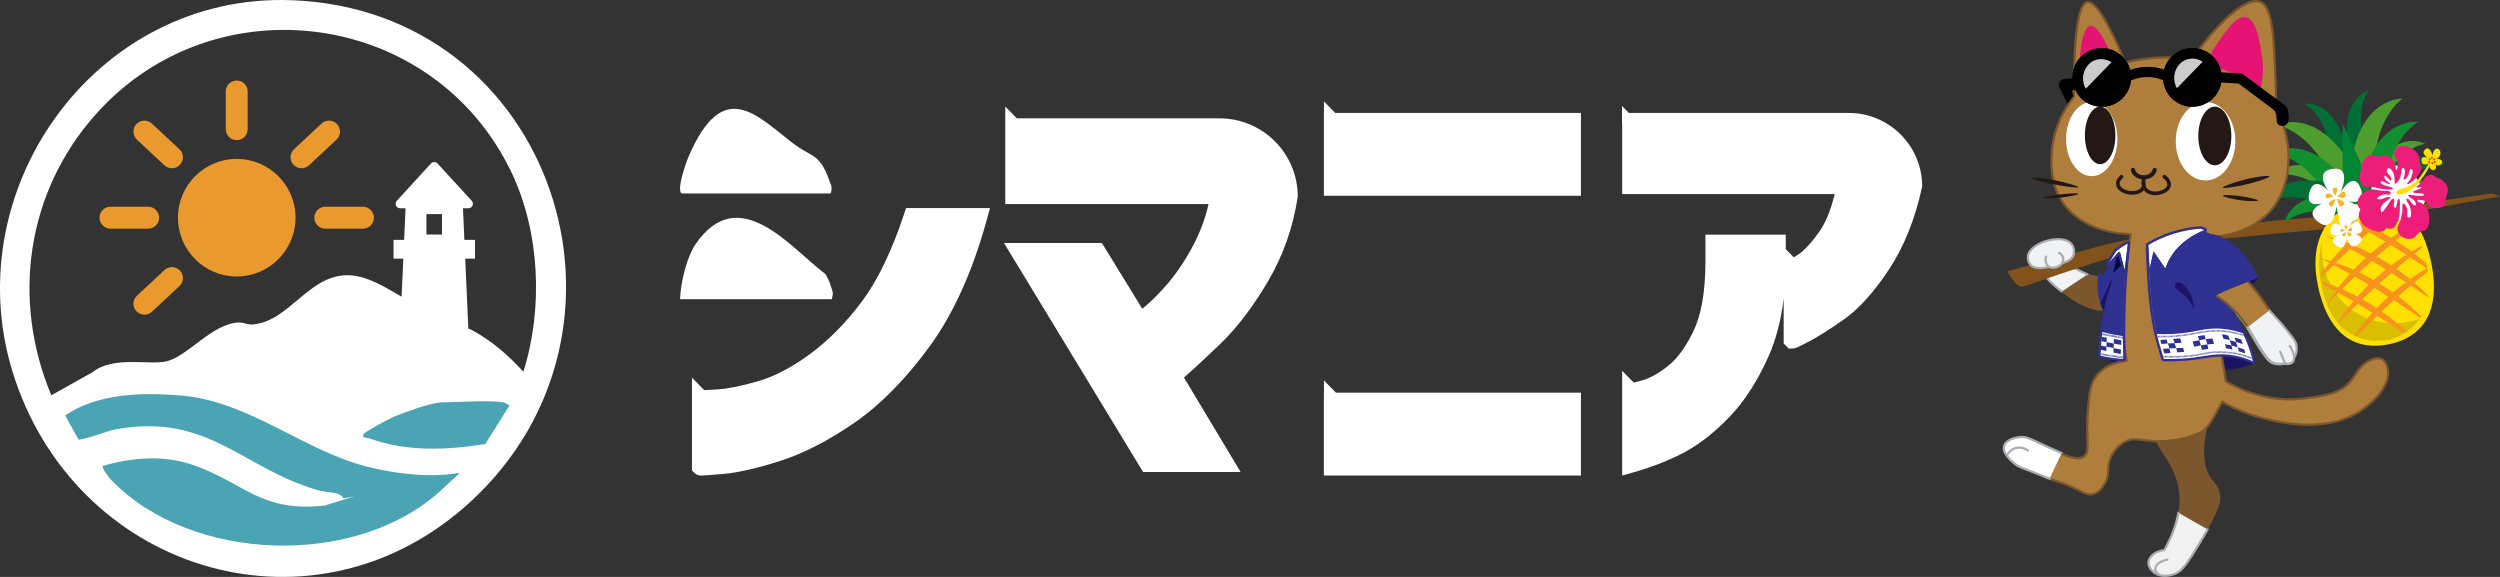<?xml version="1.0" encoding="UTF-8"?>
<svg id="_レイヤー_2" data-name="レイヤー 2" xmlns="http://www.w3.org/2000/svg" xmlns:xlink="http://www.w3.org/1999/xlink" viewBox="0 0 715 165">
  <rect x="0" y="0" width="715" height="165" fill="#333333" stroke="none"/>
  <defs>
    <style>
      .cls-1 {
        fill: #231815;
      }

      .cls-2 {
        fill: #e9992d;
      }

      .cls-3 {
        fill: #2e3192;
      }

      .cls-4 {
        fill: #7c562d;
      }

      .cls-5 {
        fill: #fff;
      }

      .cls-6 {
        fill: #4ba4b3;
      }

      .cls-7 {
        fill: none;
      }

      .cls-8 {
        fill: #da3a15;
      }

      .cls-9 {
        fill: #ffe000;
      }

      .cls-10 {
        clip-path: url(#clippath-1);
      }

      .cls-11 {
        fill: url(#_名称未設定グラデーション_12);
      }

      .cls-12 {
        fill: #f2f2f2;
      }

      .cls-13 {
        fill: url(#_名称未設定グラデーション_12-2);
      }

      .cls-14 {
        fill: #a9adb2;
      }

      .cls-15 {
        opacity: .15;
      }

      .cls-16 {
        fill: #128f2e;
      }

      .cls-17 {
        fill: #1b1464;
      }

      .cls-18 {
        fill: #006e35;
      }

      .cls-19 {
        fill: #815219;
      }

      .cls-20 {
        fill: #080742;
      }

      .cls-21 {
        fill: #e51373;
      }

      .cls-22 {
        fill: #ed1e79;
      }

      .cls-23 {
        fill: #f1f2f4;
      }

      .cls-24 {
        fill: #ccc;
      }

      .cls-25 {
        fill: #f7b52c;
      }

      .cls-26 {
        fill: #75a648;
      }

      .cls-27 {
        fill: #f7931e;
      }

      .cls-28 {
        fill: #008535;
      }

      .cls-29 {
        clip-path: url(#clippath-2);
      }

      .cls-30 {
        fill: #4d9e2e;
      }

      .cls-31 {
        clip-path: url(#clippath);
      }

      .cls-32 {
        fill: #a9ca41;
      }

      .cls-33 {
        fill: #af7e3c;
      }
    </style>
    <clipPath id="clippath">
      <path class="cls-7" d="M664.31,81.34c3.55,16.9,13.77,16.4,18.8,15.34,4.71-.99,14.29-4.79,10.77-21.55-2.7-12.84-9.9-17.06-18.51-15.25-8.61,1.81-13.51,9.83-11.07,21.47Z"/>
    </clipPath>
    <clipPath id="clippath-1">
      <path class="cls-7" d="M633.83,93.96c-3.52,0-5.28.83-9.83,1.34-1.63.18-4.09.36-7.15.22.25.99.52,2,.8,3.02.39,1.41.8,2.79,1.21,4.13,3.68.1,6.65-.17,8.71-.45,3.98-.53,5.5-.97,8.26-.89,2.33.06,5.21.54,8.49,2.01-.4-1.7-.97-3.59-1.79-5.58-.36-.87-.73-1.69-1.12-2.46-3.19-1.11-5.8-1.34-7.59-1.34Z"/>
    </clipPath>
    <clipPath id="clippath-2">
      <path class="cls-7" d="M607.14,96.14c-.76-.11-1.54-.24-2.35-.39-1.24-.24-2.4-.51-3.5-.8-.02.14-.03.27-.05.41-.27,2.19-.42,4.33-.47,6.42,1.33.26,2.75.49,4.24.67.76.09,1.51.17,2.23.22-.04-2.18-.07-4.35-.11-6.53Z"/>
    </clipPath>
    <linearGradient id="_名称未設定グラデーション_12" data-name="名称未設定グラデーション 12" x1="582.48" y1="132.92" x2="580.48" y2="126.13" gradientUnits="userSpaceOnUse">
      <stop offset=".41" stop-color="#fff"/>
      <stop offset=".66" stop-color="#fff"/>
      <stop offset="1" stop-color="#fff"/>
    </linearGradient>
    <linearGradient id="_名称未設定グラデーション_12-2" data-name="名称未設定グラデーション 12" x1="576.99" y1="129.13" x2="576.75" y2="128.31" xlink:href="#_名称未設定グラデーション_12"/>
  </defs>
  <g id="design">
    <g id="logo">
      <path class="cls-4" d="M617.16,109.21c.26.04.5.07.72.11-1.42,1.96-3.18,5.02-3.4,8.88-.46,8.2,6.47,12.06,8.39,20.47.93,4.09.89,10.2-3.87,18.68-2.6.26-4.41,1.84-4.53,3.48-.1,1.42,1.09,2.48,1.36,2.73,1.8,1.61,4.56,1.24,6.18.57.46-.19.79-.39.94-.49,1.35-.87,2.68-2.59,5.84-7.8,6.19-10.19,6.68-12.72,6.02-15.06-.53-1.9-1.59-2.92-2.26-3.76-2.72-3.47-4.01-10.77,3.01-27.85-3.66.03-7.35.05-11.05.05-2.46,0-4.91,0-7.35,0Z"/>
      <path class="cls-12" d="M623.02,146.65c-.52,3.04-1.71,6.58-4.02,10.7-2.6.26-4.41,1.84-4.53,3.48-.1,1.42,1.09,2.48,1.36,2.73,1.8,1.61,4.56,1.24,6.18.57.46-.19.79-.39.94-.49,1.35-.87,2.68-2.59,5.84-7.8,1.01-1.67,1.87-3.13,2.6-4.42"/>
      <path class="cls-14" d="M619.13,165c-1.21,0-2.49-.31-3.51-1.22-1.31-1.17-1.52-2.27-1.47-2.99.13-1.85,2.11-3.44,4.65-3.75,2.03-3.64,3.34-7.16,3.9-10.45.03-.17.19-.29.37-.26.17.03.29.19.26.37-.58,3.41-1.94,7.04-4.05,10.8-.05.09-.14.15-.25.16-2.31.23-4.13,1.6-4.24,3.18-.06.83.38,1.68,1.26,2.47,1.77,1.58,4.5,1.07,5.84.51.43-.18.74-.36.89-.46,1.33-.85,2.67-2.65,5.74-7.69,1-1.65,1.85-3.1,2.59-4.41.09-.15.28-.21.43-.12.15.09.21.28.12.43-.74,1.32-1.6,2.77-2.6,4.43-3.12,5.14-4.51,6.98-5.94,7.9-.17.11-.52.32-.99.51-.73.3-1.83.59-3,.59Z"/>
      <path class="cls-12" d="M619.85,160.03c-.37.08-.88.22-1.47.49-.65.29-1.1.5-1.47.98-.17.22-.6.78-.49,1.47.11.66.68,1.22,1.44,1.44"/>
      <path class="cls-14" d="M617.87,164.72s-.06,0-.09-.01c-.89-.26-1.54-.93-1.66-1.69-.13-.83.36-1.47.55-1.71.42-.54.93-.78,1.59-1.07.49-.22,1-.39,1.53-.51.17-.04.34.07.38.24.04.17-.07.34-.24.38-.48.11-.95.26-1.4.47-.62.28-1.02.47-1.35.88-.15.2-.52.67-.43,1.22.09.53.56.99,1.21,1.19.17.05.27.23.22.4-.04.14-.17.23-.31.23Z"/>
      <path class="cls-17" d="M628.02,67.82c5.01,10.77,10.02,21.55,15.02,32.32.62,1.01,1.12,1.8,1.56,2.46.1.15.26.38.22.67-.08.63-1.01.99-1.34,1.12-5.7,2.2-13.4,1.34-13.4,1.34-12.04-1.34-13.54,1.87-22.17-.82-3.14-.98-5.58-2.22-7.15-3.13,2.68-10.65,5.36-21.29,8.04-31.94l19.21-2.01Z"/>
      <path class="cls-4" d="M614.16,83.06c-6.26,5.39-10.95,6.16-14.21,5.7-7.93-1.12-15.8-10.7-15.8-10.7h0l6.67-2.49c.86.58,2.13,1.33,3.75,1.95,1.88.72,5.44,2.07,8.8.98,5.23-1.71,6.74-8.32,6.84-8.8"/>
      <path class="cls-23" d="M589.68,83.38c-1.22-.87-2.57-2-3.91-3.42-.61-.64-1.14-1.28-1.62-1.9l6.67-2.49c2.06.97,4.13,1.95,6.19,2.92"/>
      <path class="cls-14" d="M589.68,83.7c-.06,0-.13-.02-.18-.06-1.43-1.02-2.76-2.19-3.96-3.46-.57-.61-1.13-1.26-1.64-1.92-.06-.08-.08-.18-.05-.28.03-.1.1-.18.19-.21l6.67-2.49c.08-.03.17-.03.25.01l6.19,2.92c.16.08.23.26.15.42-.08.16-.26.23-.42.15l-6.07-2.87-6.14,2.29c.42.53.87,1.04,1.33,1.53,1.17,1.24,2.47,2.38,3.86,3.38.14.1.18.3.07.44-.06.09-.16.13-.26.13Z"/>
      <path class="cls-19" d="M574.15,77.57s2.28,4.66,4.19,4.43c1.92-.23,27.39-10.3,42.86-12.16,15.64-1.88,48.41-4.73,48.41-4.73l15.89-3.65,29.5-5.31-2.27-.82-19.35,2.74,2.1-4.38-2.48,1.46-2.34,3.32-21.38,3.23s-15.14.97-20.11,1.56c-4.95.61-22.05,1.61-22.05,1.61l-23.9,4.8-29.08,7.9Z"/>
      <path class="cls-18" d="M671.74,41.79c-2.59-13.84,5.79-15.98,5.79-15.98,0,0-4.54,5.71-.88,15.4.52,1.38-4.66,1.91-4.91.58Z"/>
      <path class="cls-30" d="M672.3,48.07c2.22-20.4,14.81-19.86,14.81-19.86,0,0-8.74,6.05-7.71,21.12.15,2.14-7.31.71-7.1-1.26Z"/>
      <path class="cls-30" d="M678.21,48.35c7.96-11.61,15.4-7.2,15.4-7.2,0,0-7.25.82-11.52,10.26-.61,1.34-4.65-1.95-3.88-3.06Z"/>
      <path class="cls-16" d="M675.23,53.39c3.88-20.14,16.39-18.58,16.39-18.58,0,0-9.21,5.31-9.42,20.41-.03,2.15-7.35.11-6.97-1.83Z"/>
      <path class="cls-16" d="M678.17,54.19c13.19-7.36,18.24.43,18.24.43,0,0-7.36-2.67-15.97,4.36-1.22,1-3.54-4.09-2.27-4.8Z"/>
      <path class="cls-18" d="M675.43,53.57c14.32-14.69,23.9-6.51,23.9-6.51,0,0-10.61-.62-19.09,11.88-1.21,1.78-6.19-3.95-4.81-5.36Z"/>
      <path class="cls-18" d="M670.82,41.98c-3.2-13.71-11.74-12.3-11.74-12.3,0,0,6.46,3.4,7.01,13.74.08,1.47,5.04-.12,4.73-1.44Z"/>
      <path class="cls-30" d="M672.84,47.96c-10.24-17.78-21.55-12.22-21.55-12.22,0,0,10.44,2.02,15.56,16.23.73,2.02,6.98-2.29,5.99-4.01Z"/>
      <path class="cls-30" d="M667.54,50.59c-11.96-7.42-17-.39-17-.39,0,0,6.97-2.17,14.67,4.76,1.1.99,3.47-3.65,2.32-4.37Z"/>
      <path class="cls-16" d="M672.31,54.01c-11.66-16.88-22.48-10.41-22.48-10.41,0,0,10.57,1.16,16.84,14.9.89,1.95,6.77-2.86,5.64-4.49Z"/>
      <path class="cls-16" d="M669.93,55.92c-15.04-1.42-16.52,7.74-16.52,7.74,0,0,5.66-5.41,16.37-2.43,1.52.42,1.6-5.17.15-5.31Z"/>
      <path class="cls-18" d="M672.2,54.25c-19.02-7.69-24.5,3.66-24.5,3.66,0,0,9.47-4.84,22.25,3.19,1.82,1.14,4.08-6.11,2.25-6.85Z"/>
      <path class="cls-28" d="M680.34,60.21c.64-1.6-10.32-24.88-10.32-24.88,0,0-.53,24.03,1.78,26.68,1.2,1.38,7.91-.2,8.55-1.8Z"/>
      <path class="cls-9" d="M662.9,81.62c3.89,18.49,15.07,17.94,20.58,16.78,5.15-1.08,15.64-5.24,11.79-23.59-2.95-14.05-10.83-18.67-20.25-16.69-9.42,1.98-14.79,10.76-12.11,23.49Z"/>
      <path class="cls-15" d="M664.09,68.86c-.74,3.12-1.33,7.78-.08,13.11.83,3.57,2.29,9.79,7.93,13.29,5.23,3.24,10.74,2.04,11.26,1.92,5.35-1.24,8.21-5.07,8.9-6.05-1.32.47-9.48,3.26-17.44-1.18-7.19-4-11.35-12.3-10.57-21.1Z"/>
      <g class="cls-31">
        <path class="cls-27" d="M665.29,87.28c6.26-10.1,15.72-18.62,26.43-23.76-4.65,3.73-9.27,7.39-13.67,11.37-4.43,3.96-8.56,8.15-12.76,12.39h0Z"/>
        <path class="cls-27" d="M668.06,93.16c6.26-10.1,15.72-18.62,26.43-23.76-4.65,3.73-9.27,7.39-13.67,11.37-4.43,3.96-8.56,8.15-12.76,12.39h0Z"/>
        <path class="cls-27" d="M671.86,98.28c6.26-10.1,15.72-18.62,26.43-23.76-4.65,3.73-9.27,7.39-13.67,11.37-4.43,3.96-8.56,8.15-12.76,12.39h0Z"/>
        <path class="cls-27" d="M661.78,81.4c6.26-10.1,15.72-18.62,26.43-23.76-4.65,3.73-9.27,7.39-13.67,11.37-4.43,3.96-8.56,8.15-12.76,12.39h0Z"/>
        <path class="cls-27" d="M695.8,85.98c-4.91-3.37-9.76-6.72-14.85-9.78-5.07-3.09-10.29-5.82-15.56-8.62,11.48,3.05,22.37,9.65,30.41,18.4h0Z"/>
        <path class="cls-27" d="M694.17,92.27c-4.91-3.37-9.76-6.72-14.85-9.78-5.07-3.09-10.29-5.82-15.56-8.62,11.48,3.05,22.37,9.65,30.41,18.4h0Z"/>
        <path class="cls-27" d="M691.4,98.01c-4.91-3.37-9.76-6.72-14.85-9.78-5.07-3.09-10.29-5.82-15.56-8.62,11.48,3.05,22.37,9.65,30.41,18.4h0Z"/>
        <path class="cls-27" d="M698.14,79.55c-4.91-3.37-9.76-6.72-14.85-9.78-5.07-3.09-10.29-5.82-15.56-8.62,11.48,3.05,22.37,9.65,30.41,18.4h0Z"/>
      </g>
      <path class="cls-5" d="M666.37,55.08c-1.72-1.79-4.04-6.57,1.25-6.83,5.06-.25,1.74,6.88,1.74,6.88,0,0,3.99-7.3,6.03-.54,1.54,5.09-5.93,2.52-5.93,2.52,0,0,8.52,1.44,4.99,5.05-5.25,5.36-6.24-3.15-6.24-3.15,0,0-.68,8.12-5.33,4.36-4.87-3.95,3.8-6.12,3.8-6.12,0,0-7.54,3.61-6.23-2,1.36-5.83,5.93-.17,5.93-.17Z"/>
      <path class="cls-25" d="M667.96,55.88s1.18-2.33.04-2.24c-2.02.15-.04,2.24-.04,2.24Z"/>
      <path class="cls-25" d="M667.34,56.14s-3.17,1.56-2.02-.55c.47-.87,2.02.55,2.02.55Z"/>
      <path class="cls-25" d="M668.54,56.23s2.74,1.28,2.21-1c-.33-1.43-2.21,1-2.21,1Z"/>
      <path class="cls-25" d="M667.92,56.93s-3.1.85-1.41,2.06c.91.65,1.41-2.06,1.41-2.06Z"/>
      <path class="cls-25" d="M669.6,59.12c2.42-1.36-1.23-2.28-1.23-2.28,0,0,.56,2.66,1.23,2.28Z"/>
      <path class="cls-5" d="M670.09,65.32c-1.03-1.03-2.44-3.81.66-4.02,2.97-.2,1.09,4.02,1.09,4.02,0,0,2.26-4.33,3.53-.38.96,2.97-3.45,1.55-3.45,1.55,0,0,5.02.75,2.98,2.91-3.02,3.2-3.7-1.78-3.7-1.78,0,0-.31,4.78-3.08,2.62-2.9-2.26,2.16-3.64,2.16-3.64,0,0-4.39,2.2-3.68-1.11.73-3.43,3.48-.17,3.48-.17Z"/>
      <path class="cls-25" d="M671.03,65.77s.67-1.38,0-1.32c-1.18.11,0,1.32,0,1.32Z"/>
      <path class="cls-25" d="M670.67,65.93s-1.84.95-1.19-.3c.27-.51,1.19.3,1.19.3Z"/>
      <path class="cls-25" d="M671.38,65.97s1.62.72,1.29-.61c-.21-.83-1.29.61-1.29.61Z"/>
      <path class="cls-25" d="M671.02,66.39s-1.81.53-.8,1.22c.54.37.8-1.22.8-1.22Z"/>
      <path class="cls-25" d="M672.03,67.66c1.41-.83-.75-1.33-.75-1.33,0,0,.36,1.56.75,1.33Z"/>
      <path class="cls-5" d="M690.26,44.59c-.24.34-2.19,2.96-4.96,2.78-.41-.03-.93-.12-1.52-.38-2.36.98-4.72,1.96-7.08,2.94.18.15,1.8,1.54,1.62,3.63-.09,1.09-.63,1.85-.9,2.19l2.26,6.56c1.62-.07,3.89.02,6.5.72,2.14.57,3.86,1.38,5.11,2.1.21-1.55.62-3.49,1.42-5.63.72-1.91,1.57-3.49,2.34-4.71-.79-.36-1.71-.92-2.54-1.79-3.01-3.14-2.37-7.66-2.26-8.4Z"/>
      <path class="cls-22" d="M674.83,56.31c-.76,1.06-.88,2.39.25,3.56-.35.69-.57,1.47-.42,2.2.22,1.08.97,2.1,1.88,2.72,1.39.95,4.78,2.55,5.92.46.58.19,1.41.26,1.91,0,.48-.25.83-.76,1.04-1.3.5-.69.92-1.96.9-3.16-.03-1.46.33-3.92-.27-3.93-.6,0-.45,3.28-1.18,2.49-.73-.79.09-1.41-.09-2.07-.17-.67-.55-.58-1.09.17-.54.75-2.52,4.13-2.75,2.98-.23-1.15.44-2.04,1.07-2.54.63-.51,2.06-1.44,1.51-1.56-.56-.12-1.23.18-2.19.53-.97.35-1.78.06-1.34-.33.45-.39,1.33-.85,1.76-.92.44-.07,1,.18,1.7-.03,0,0,.64-.37.12-.73-.51-.36-1.22-.28-2.29-.3-1.07-.02-2.09-.47-3.07-.38-.28.02-.51.07-.7.14-.29-.02-.64.11-.83.21-.73.42-1.48,1.01-1.85,1.79ZM684.11,64.84c.07-.02.13-.04.2-.07-.05.03-.1.05-.15.06-.02,0-.04,0-.05,0Z"/>
      <path class="cls-22" d="M687.01,60.78c-.21.87-.42,2.18-.67,2.77-.59.8-.83,1.96-.5,2.77.61,1.46,2.51,2.41,4.08,1.89.91-.31,1.16-.99,1.83-1.59.7-.63,1.87-.47,2.39-1.35.79-1.32.87-3.3.32-4.83,0,0,0,0,0-.01-.19-.94-.84-1.75-1.54-2.14-.71-.38-1.51-.54-1.64-.86-.13-.32.36-.36,1.31-.2.87.15,1.35.45,1.83,1.16.25.37.47.84.91,1.02.45.19.93-.02,1.39.05.07.01.15,0,.25-.02.87.04,2.14-.16,2.31-1.24.1-.68.16-1.3.36-1.97.18-.62.52-1.31.47-1.97-.07-.98-.46-1.76-1.22-2.28-.19-.22-.4-.43-.64-.61-.39-.31-.89-.38-1.35-.52-.63-.6-1.37-1.07-2.29-.74-.79.29-1.51.95-1.83,1.75-.67.73-1.41,1.49-1.75,1.58,0,0,.06.16.59.2.52.04,1.13-.41.85.05-.28.47-2.18.8-2.33,1.13-.15.33.51.36,1.09.42.58.06,1.84-.03,1.97.42.14.45-.83.35-1.57.35-.74,0-2.8-.53-2.86-.09-.06.43,1.51,1,1.9,1.64.39.63.44,1.44-.24,1.14-.68-.3-1.46-2.03-2-1.88-.54.15-.01.78.56,1.76.57.98.99,3.99-.07,3.64-1.06-.34.15-2.16-.96-3.45,0,0-.43-.85-.76-.41-.33.44.05,1.4-.2,2.41ZM693.1,65.37s.03-.05.05-.08c.01.01.03.02.04.03-.03.02-.06.03-.09.05Z"/>
      <path class="cls-22" d="M677.18,44.68c1.12-.7,2.36.08,3.56.05.58-.28,1.23-.41,1.84-.18,1.15.45,2.49,1.83,2.52,2.97.03,1.13.28,1.04.28,1.04.5-.47.39-1.57.17-2.64-.05-.13-.1-.25-.16-.38-.25-.6-.77-1.28-.63-1.98.27-1.33,1.42-1.95,2.75-1.81,1.56.17,3.39,1.05,4.08,2.54.36.77.3,1.61.56,2.42,0,.02.01.04.02.07.07.2.16.47.28.92.35,1.34-1.62,3.48-2.28,4.04-.66.56-1.43.94-1.43.94-.69.02.04-.7.43-1.12.39-.42.52-1.01.79-2.08.27-1.06-.4-1.23-.58-1.11-.19.11-.26.74-.55,1.53-.29.79-.83,1.4-1.21,1.5-.38.09-.19-.48,0-1.05.19-.57.27-1.65.02-2.16-.25-.5-.88,0-.83.49.05.48-.26,1.79-.42,2.31-.16.52-1.12,1.6-1.37,1.56-.25-.05-.11-.97-.22-1.94-.11-.97-.53-1.68-1.08-2.26-.55-.58-1.05-.07-1.11.36-.06.43.41,1.04.91,1.59.5.55.39,1.09.29,1.31-.1.22-.71-.52-1.27-1.09-.55-.58-.74,0-.55.48.19.48,1.04.99,1.51,1.46.46.47-.85.08-1.7-.43-.85-.51-1.18.07-.71.54.46.47,2.29.76,2.91,1.04.62.28.28.59-.13.6-.36.01-2.19.07-3.4-.34-.21-.03-.42-.07-.64-.11-.56-.1-1.02-.3-1.6-.26-.36.02-.71.07-1.08.05-1.37-.08-1.95-.81-2.25-2.11-.18-.8-.01-1.61.29-2.38-.1-1.69.54-3.47,1.98-4.37Z"/>
      <path class="cls-9" d="M694.88,47.52s-1.89,3.78-4.44,6.05c-2.49,2.22-4.69,2.4-4.99,1.72-.3-.67.72-1.15,1.91-1.43,1.19-.27,3.18-1.26,4.4-2.79,1.22-1.53,3.14-4.63,3.38-5.32,0,0,.42.25-.25,1.76Z"/>
      <path class="cls-9" d="M693.68,42.67c1.1-.84,1.89,1.01,1.98,1.79.19-.48.21-.95.49-1.4.28-.45.86-.76,1.35-.37.54.42.56,1.28.29,1.84-.15.3-.52.77-.92.93,0,.01,0,.02,0,.04.66-.15,1.66.19,1.62.92-.02.43-.59.82-.98.9-.38.07-.75-.1-.98-.4.14.3.26.87.13,1.18-.15.35-.65.69-1.08.53-.7-.26-1.03-1.66-.45-2.19-.6.46-2.15,1.07-2.49,0-.12-.37-.12-1.13.16-1.36.34-.28,1.17-.09,1.55.08-.86-.59-1.89-1.57-.67-2.49Z"/>
      <path class="cls-8" d="M696.05,46.21c-.07.15,0,.32.15.38.15.07.32,0,.38-.15.07-.15,0-.32-.15-.38-.15-.07-.32,0-.38.15Z"/>
      <path class="cls-8" d="M695.94,45.46c-.07.15,0,.32.15.38.15.07.32,0,.38-.15.07-.15,0-.32-.15-.38-.15-.07-.32,0-.38.15Z"/>
      <path class="cls-8" d="M695.25,45.02c-.07.14,0,.32.15.38.15.07.32,0,.38-.15.07-.15,0-.32-.15-.38-.15-.07-.32,0-.38.15Z"/>
      <path class="cls-8" d="M694.61,45.44c-.07.15,0,.32.15.38.15.07.32,0,.38-.15.07-.15,0-.32-.15-.38-.15-.07-.32,0-.38.15Z"/>
      <path class="cls-8" d="M694.47,46.2c-.07.15,0,.32.15.38.15.07.32,0,.38-.15.07-.15,0-.32-.15-.38-.15-.07-.32,0-.38.15Z"/>
      <path class="cls-8" d="M695.39,46.54c-.07.15,0,.32.15.38.15.07.32,0,.38-.15.07-.15,0-.32-.15-.38-.15-.07-.32,0-.38.15Z"/>
      <path class="cls-23" d="M580.03,73c.85-3.78,9.67-6.2,12.28-3.41.81.87,1.09,2.32.68,3.41-.57,1.54-2.38,2.05-4.77,2.73-2.66.75-5.98,1.69-7.5,0-.63-.71-.89-1.8-.68-2.73Z"/>
      <path class="cls-14" d="M583.34,77c-1.15,0-2.16-.27-2.86-1.05-.7-.77-.99-1.96-.76-3.01h0c.5-2.25,3.42-3.79,5.76-4.42,3.03-.82,5.8-.48,7.06.87.89.95,1.2,2.52.75,3.74-.63,1.7-2.55,2.24-4.99,2.92-1.59.45-3.4.96-4.96.96ZM580.34,73.07c-.19.85.05,1.83.61,2.45,1.39,1.54,4.6.63,7.18-.09,2.35-.66,4.05-1.14,4.56-2.53.37-.99.1-2.31-.62-3.08-1.1-1.18-3.62-1.45-6.43-.69-2.82.77-4.95,2.35-5.31,3.95h0Z"/>
      <path class="cls-23" d="M585.14,73.38c-.02.08-.44,1.75.53,2.66,1.2,1.14,3.68.29,4.26-1.07.16-.38.26-.99,0-1.6-.3-.69-.9-.99-1.07-1.07"/>
      <path class="cls-14" d="M587.14,76.9c-.67,0-1.27-.21-1.69-.62-1.11-1.05-.64-2.9-.62-2.98.04-.17.22-.27.39-.23.17.04.27.22.23.39,0,.02-.4,1.56.44,2.35.42.4,1.09.54,1.83.38.88-.18,1.65-.72,1.92-1.34.07-.16.27-.72,0-1.35-.24-.55-.71-.81-.9-.9-.16-.07-.23-.26-.16-.42.07-.16.26-.23.42-.16.26.12.9.48,1.23,1.23.37.86.09,1.63,0,1.85-.35.82-1.28,1.49-2.37,1.71-.24.05-.48.07-.7.07Z"/>
      <path class="cls-3" d="M609.26,69.39c-.45-.06-.8.36-1.79,1.56-2.26,2.77-4.27,5.32-6.03,7.59-.45-.07-.89-.15-1.34-.22-.24,1.24-.41,2.84-.22,4.69.42,4.27,2.47,7.3,3.57,8.71.72-.5,1.68-1.23,2.68-2.23.37-.37,2.93-2.66,4.02-6.03,2.06-6.35.88-13.82-.89-14.07Z"/>
      <path class="cls-17" d="M600.7,86.71c1.14-2.42,2.28-4.85,3.42-7.27-.66,3.46-1.32,6.91-1.98,10.37-.3-.45-.63-1-.93-1.66-.23-.52-.4-1.01-.52-1.44Z"/>
      <path class="cls-33" d="M682.98,106.12c-.08-.65-.31-2.65-1.72-3.4-.31-.17-1.15-.52-2.73,0-3.31,1.1-4.73,4.38-6.31,6.33-2.84,3.52-7.32,4.11-13.2,4.89-10.69,1.42-19.28-3.02-22.49-4.89-.3-2.74-.69-4.93-.98-6.36-1.56-7.88-2.47-8.57-3.59-14.63-1.45-7.86-1.05-13.81-.78-16.42.16-1.61.37-2.95.54-3.9,1.46,0,12.24-.19,18.56-8.63,4.19-5.59,4.2-11.85,4.2-14.37,0-4.48-1.31-9.97-3.64-13.68.04-2.05.05-4.71-.06-7.81-.46-12.36-.78-21.06-4.24-22.65-3.9-1.79-11.9,5.39-19.72,16.3-2.27-.32-4.9-.54-7.82-.49-4.42.07-8.23.72-11.24,1.47-2.52-6.11-7.79-17.98-10.88-17.28-3.23.74-3.62,15.13-3.78,21.19-.06,2.45-.04,4.48,0,5.87-1.8,2.26-6,8.17-6.36,16.62-.11,2.6-.34,8.08,2.93,13.2,5.98,9.35,18.47,9.45,19.66,9.44-.14.93-.36,2.41-.59,4.25-1.12,8.71-1.36,15.19-1.43,18.34-.07,3.28,0,4.94.02,5.58.1,2.2.33,4.95.85,8.1-2.15.24-5.86,1-8.31,3.91-2.14,2.54-2.41,5.63-2.79,10.92-.59,8.03.81,11.22-1.12,12.54-1.73,1.19-4.75-.08-8.43-1.63-4.24-1.78-5.35-3.42-8.19-3.26-1.96.11-4.45,1.05-4.77,2.58-.34,1.64,1.95,3.37,3.79,4.75.88.66,2.14,1.5,5.38,2.93,4.72,2.09,4.79,1.52,8.57,3.23,3.56,1.61,4.6,2.62,6.32,2.15,1.77-.48,2.77-2.1,3.23-2.83,1.82-2.93.39-4.72,1.93-7.92.19-.39,1.51-3.06,4.21-4.36,2.44-1.17,4-.25,8.01-.04,1.36.07,7.28.28,13.2-2.44h0c1.83-.92,2.78-2.45,3.91-4.4,1.01-1.74,1.83-3.24,2.44-4.4,2.71,1.53,6.89,3.55,12.28,4.85,4.39,1.06,17.86,4.37,27.96-2.73,3.86-2.71,7.61-7.21,7.18-10.92Z"/>
      <path class="cls-4" d="M597.81,141.75c-.97,0-1.88-.46-3.27-1.15-.67-.33-1.42-.71-2.37-1.14-1.8-.81-2.75-1.11-3.76-1.42-1.09-.34-2.33-.72-4.8-1.81-3.19-1.41-4.5-2.26-5.44-2.97-1.91-1.44-4.29-3.24-3.91-5.07.35-1.67,2.87-2.71,5.06-2.83,1.89-.1,3.08.56,4.72,1.48.97.54,2.07,1.16,3.61,1.81,3.51,1.48,6.54,2.75,8.13,1.66,1.02-.7.98-2.08.89-4.82-.06-1.81-.14-4.28.1-7.48.37-5.08.61-8.43,2.87-11.11,1.82-2.16,4.64-3.53,8.19-3.98-.41-2.59-.68-5.21-.8-7.81-.06-1.44-.07-3.32-.02-5.6.13-5.81.61-11.99,1.43-18.38.17-1.3.35-2.61.54-3.89-2.52-.04-13.9-.73-19.56-9.59-3.33-5.21-3.09-10.73-2.98-13.38.33-7.94,4.09-13.85,6.35-16.72-.05-1.91-.05-3.85,0-5.77.27-10.23.96-20.79,4.03-21.49,2.43-.55,6.18,5.24,11.14,17.21,3.62-.88,7.34-1.35,11.05-1.41,2.56-.04,5.14.12,7.68.47,6.67-9.27,15.39-18.37,20-16.25,3.64,1.67,3.95,10.13,4.42,22.93.09,2.57.12,5.17.06,7.74,2.21,3.57,3.64,8.97,3.64,13.77,0,2.42,0,8.86-4.27,14.56-5.99,8-15.98,8.71-18.55,8.75-.2,1.19-.37,2.41-.49,3.62-.52,5.13-.25,10.78.78,16.33.54,2.92,1.04,4.62,1.57,6.42.57,1.94,1.21,4.13,2.02,8.21.4,2.02.73,4.12.96,6.22,4.12,2.38,12.34,6.07,22.15,4.77,5.94-.79,10.23-1.36,12.99-4.77.37-.46.73-1,1.12-1.56,1.27-1.88,2.71-4,5.33-4.87,1.18-.39,2.21-.38,2.98.02,1.56.83,1.81,2.95,1.89,3.64h0c.45,3.88-3.35,8.44-7.31,11.22-10.17,7.15-23.71,3.87-28.16,2.79l-.06-.02c-4.2-1.02-8.26-2.61-12.08-4.73-.73,1.37-1.51,2.76-2.3,4.12-1.19,2.06-2.18,3.59-4.04,4.52-5.58,2.58-11.2,2.59-13.36,2.48-1.3-.07-2.33-.21-3.24-.33-1.9-.26-3.05-.41-4.62.34-2.53,1.21-3.83,3.72-4.06,4.21-.7,1.46-.76,2.63-.82,3.76-.06,1.27-.13,2.59-1.13,4.19-.46.73-1.53,2.46-3.41,2.97-.32.09-.61.13-.9.13ZM579.72,125.98c-.12,0-.23,0-.36.01-1.94.11-4.21,1.03-4.47,2.33-.3,1.44,1.9,3.1,3.67,4.44.91.69,2.18,1.51,5.32,2.9,2.44,1.08,3.6,1.44,4.73,1.78,1.03.32,2.01.62,3.84,1.44.96.43,1.72.81,2.39,1.15,1.77.89,2.58,1.29,3.72.98,1.64-.45,2.59-1.96,3.04-2.69.91-1.47.97-2.64,1.03-3.89.06-1.19.12-2.43.88-4,.25-.52,1.64-3.2,4.36-4.5,1.75-.84,3.1-.66,4.98-.4.9.12,1.91.26,3.18.33,2.11.11,7.61.1,13.05-2.42,1.7-.85,2.59-2.24,3.77-4.27.84-1.46,1.66-2.93,2.44-4.39.04-.08.11-.13.19-.16.08-.02.17-.01.25.03,3.85,2.17,7.95,3.79,12.2,4.82l.06.02c4.38,1.06,17.71,4.29,27.64-2.69,3.69-2.59,7.46-7.02,7.04-10.63h0c-.07-.61-.29-2.48-1.55-3.15-.61-.32-1.46-.31-2.48.02-2.42.8-3.79,2.83-5.01,4.62-.39.58-.76,1.13-1.15,1.61-2.92,3.62-7.55,4.23-13.4,5-10.1,1.34-18.55-2.51-22.69-4.93-.09-.05-.14-.14-.16-.24-.24-2.14-.57-4.27-.97-6.33-.8-4.05-1.44-6.23-2.01-8.15-.53-1.82-1.04-3.53-1.58-6.48-1.04-5.61-1.31-11.32-.79-16.51.13-1.31.31-2.63.54-3.92.03-.15.16-.26.31-.26,2,0,12.26-.43,18.31-8.5,4.14-5.53,4.14-11.81,4.14-14.17,0-4.73-1.41-10.03-3.59-13.51-.03-.05-.05-.11-.05-.18.06-2.58.04-5.2-.06-7.79-.45-12.12-.77-20.87-4.05-22.38-3.48-1.6-11.24,4.91-19.32,16.2-.07.1-.18.15-.3.13-2.57-.36-5.18-.53-7.77-.49-3.75.06-7.51.55-11.17,1.46-.15.04-.31-.04-.37-.19-4.67-11.32-8.5-17.55-10.52-17.09-3.01.69-3.4,15.89-3.53,20.89-.05,1.95-.05,3.91,0,5.85,0,.07-.02.15-.07.21-2.21,2.77-5.96,8.59-6.29,16.44-.11,2.59-.33,7.98,2.88,13.01,5.84,9.13,18.01,9.3,19.39,9.3.1,0,.18.04.24.11.06.07.09.16.07.26-.21,1.39-.41,2.82-.59,4.24-.82,6.36-1.29,12.52-1.42,18.31-.05,2.26-.04,4.13.02,5.56.12,2.68.4,5.39.84,8.06.01.09,0,.17-.06.24s-.13.11-.22.12c-3.54.39-6.34,1.7-8.1,3.8-2.03,2.41-2.31,5.19-2.72,10.74-.23,3.16-.15,5.62-.09,7.41.09,2.88.14,4.47-1.16,5.37-1.88,1.29-4.9.02-8.73-1.6-1.57-.66-2.74-1.32-3.68-1.84-1.49-.84-2.51-1.41-4.02-1.41Z"/>
      <path class="cls-21" d="M604.5,17.21c-1.58-3.86-4.62-10.42-6.78-9.8-3.05.86-3.32,13.58-2.75,15.95.12.53.31,1.04.53,1.52,0,0,1.8-2.73,4.3-4.54,2.5-1.81,5.35-1.56,4.71-3.14Z"/>
      <path class="cls-21" d="M631.97,17.63c-.17-.52-.32-1.58,1.96-4.89,2.87-4.18,5.74-8.36,8.41-7.82,3.06.61,3.98,7.05,4.79,12.71,0,0,.39,2.72-.52,7.74-.23,1.26-.4,1.79-.82,1.95-1.28.51-2.64-3.16-6.66-5.82-3.74-2.47-6.49-1.88-7.14-3.88Z"/>
      <path class="cls-5" d="M590.9,39.77c0-5.86,3.28-10.61,7.33-10.61s7.34,4.75,7.34,10.61-3.29,10.61-7.34,10.61-7.33-4.75-7.33-10.61Z"/>
      <ellipse class="cls-1" cx="600.64" cy="38.73" rx="4.36" ry="8.23"/>
      <path class="cls-5" d="M622.26,40.39c0-6.2,3.82-11.22,8.53-11.22s8.53,5.02,8.53,11.22-3.82,11.22-8.53,11.22-8.53-5.02-8.53-11.22Z"/>
      <ellipse class="cls-1" cx="633.44" cy="38.89" rx="4.73" ry="8.39"/>
      <path class="cls-1" d="M635.73,53.65c-.08-.31,2.67-1.27,4.6-1.84,4.15-1.21,8.65-1.78,8.75-1.38.09.4-4.03,1.76-7.59,2.53-2.44.53-5.67,1.02-5.75.69Z"/>
      <path class="cls-1" d="M635.73,55.95c.05-.34,3.68-.15,6.9.46.37.07,3.26.63,3.22.92-.03.26-2.46.25-4.6,0-2.65-.31-5.57-1.07-5.52-1.38Z"/>
      <path class="cls-1" d="M594.43,53.55c.08-.25-2.67-1.05-4.6-1.52-4.15-1-8.65-1.47-8.75-1.14-.09.33,4.03,1.45,7.59,2.08,2.44.44,5.67.84,5.75.57Z"/>
      <path class="cls-1" d="M594.43,55.44c-.05-.28-3.68-.13-6.9.38-.37.06-3.26.52-3.22.76.03.22,2.46.21,4.6,0,2.65-.26,5.57-.88,5.52-1.14Z"/>
      <path class="cls-1" d="M613.13,51.32c-1.83,0-3.38-1.1-3.69-2.61-.07-.32.14-.64.47-.71.33-.07.64.14.71.47.19.94,1.27,1.65,2.51,1.65s2.32-.71,2.51-1.65c.06-.32.38-.53.7-.47.32.06.54.38.47.7-.3,1.52-1.85,2.62-3.69,2.62Z"/>
      <path class="cls-1" d="M616.37,55.83c-.9,0-1.92-.22-2.77-.96-.17-.15-.33-.32-.47-.5-.07.09-.14.17-.22.26-1.45,1.48-4.24.96-4.36.94-.46-.09-2.78-.63-3.28-2.44-.46-1.64,1-2.85,1.16-2.99.22-.18.55-.14.73.08.18.22.14.55-.08.73-.11.09-1.09.9-.81,1.89.35,1.27,2.39,1.68,2.48,1.7.02,0,2.35.44,3.41-.65.35-.35.43-.75.43-1.06l-.08-.51c-.04-.27.14-.53.4-.59.27-.06.54.1.61.37.03.12.08.33.09.6l.11.7c.15.26.34.48.56.67,1.03.9,2.64.81,3.79.42.89-.3,1.52-.8,1.72-1.37.23-.63-.23-1.54-1.08-2.16-.23-.17-.28-.49-.12-.73.17-.23.49-.28.73-.12,1.26.91,1.85,2.26,1.45,3.36-.32.88-1.16,1.6-2.37,2.01-.35.12-1.13.34-2.04.34Z"/>
      <path class="cls-1" d="M613.04,53.37c-.29,0-.52-.23-.52-.52v-1.73c0-.29.23-.52.52-.52s.52.23.52.52v1.73c0,.29-.23.52-.52.52Z"/>
      <path class="cls-32" d="M629.05,82.06c1.97.91,4.46,2.29,7.04,4.37,3.13,2.54,5.24,5.2,6.6,7.22,1.1,1.54,2.73,4.08,5.46,4.77.54.14,1.26.24,2.05,0,1.48-.44,2.76-1.95,2.73-3.41-.01-.65-.28-1-2.05-3.41-1.92-2.63-1.73-2.34-1.86-2.55-4.76-7.72-11.92-14.49-11.92-14.49-2.28-1.95-4.56-3.91-6.84-5.86"/>
      <path class="cls-26" d="M649.21,98.89c-.37,0-.75-.05-1.15-.15-2.66-.67-4.32-3.03-5.42-4.59l-.22-.31c-1.82-2.71-4.03-5.12-6.55-7.16-2.13-1.73-4.47-3.18-6.97-4.33-.16-.07-.23-.26-.16-.42.07-.16.26-.23.42-.16,2.54,1.17,4.93,2.65,7.1,4.41,2.57,2.08,4.81,4.54,6.67,7.29l.22.31c1.11,1.57,2.62,3.72,5.05,4.34.69.17,1.3.18,1.88,0,1.38-.42,2.53-1.83,2.5-3.1-.01-.52-.19-.78-1.84-3.03l-.14-.2c-.87-1.18-1.3-1.78-1.53-2.09-.26-.35-.26-.36-.32-.45l-.02-.03c-4.68-7.59-11.8-14.35-11.87-14.42l-6.83-5.85c-.13-.11-.15-.32-.03-.45.11-.13.32-.15.45-.03l6.84,5.86c.08.08,7.26,6.9,11.99,14.56l.02.03q.04.07.29.41c.23.31.67.9,1.54,2.09l.14.2c1.69,2.31,1.95,2.66,1.96,3.4.03,1.55-1.29,3.22-2.95,3.72-.35.1-.7.16-1.07.16Z"/>
      <path class="cls-23" d="M642.69,93.66c.97,1.7,1.8,3.11,2.42,4.13.96,1.6,1.29,2.1,1.64,2.6,1.33,1.9,2,2.85,2.88,3.3,1.91.99,5.08.53,6.41-1.54.97-1.51.57-3.27.49-3.58-.17-.68-.46-1.16-1.68-2.74-1.48-1.9-2.68-3.28-2.74-3.35,0,0,0,0,0,0-.96-1.09-2.05-2.29-3.27-3.59"/>
      <path class="cls-14" d="M651.86,104.51c-.86,0-1.69-.18-2.38-.54-.95-.49-1.63-1.46-2.99-3.4-.37-.53-.71-1.06-1.65-2.62-.81-1.35-1.63-2.74-2.42-4.13-.09-.15-.03-.35.12-.43.15-.09.35-.03.43.12.79,1.39,1.61,2.78,2.41,4.12.93,1.54,1.26,2.06,1.62,2.58,1.3,1.85,1.95,2.78,2.76,3.21,1.76.91,4.76.49,6-1.43.86-1.33.56-2.89.45-3.34-.15-.59-.39-1.03-1.62-2.62-1.49-1.92-2.72-3.32-2.73-3.33,0,0,0,0,0,0-1-1.14-2.1-2.34-3.26-3.58-.12-.13-.11-.33.01-.45.13-.12.33-.11.45.01,1.17,1.24,2.27,2.46,3.28,3.6,0,0,0,0,0,0,.08.09,1.29,1.48,2.75,3.36,1.23,1.58,1.55,2.12,1.74,2.86.13.51.46,2.29-.53,3.83-.95,1.48-2.75,2.19-4.44,2.19Z"/>
      <path class="cls-23" d="M654.66,99.05c1.37,1.97,1.6,3.87.82,4.62-.47.45-1.47.64-2.06.24-.28-.19-.36-.45-.62-1.14-.19-.49-.48-1.21-.87-2.11"/>
      <path class="cls-14" d="M654.21,104.45c-.35,0-.69-.08-.97-.27-.34-.23-.45-.53-.67-1.11l-.07-.18c-.26-.69-.56-1.39-.87-2.09-.07-.16,0-.35.16-.42.16-.07.35,0,.42.16.32.71.61,1.43.88,2.12l.07.18c.21.55.27.7.44.81.45.31,1.29.14,1.65-.21.6-.58.45-2.32-.86-4.21-.1-.14-.06-.34.08-.44.14-.1.34-.06.44.08,1.39,2.01,1.72,4.13.78,5.03-.35.33-.93.55-1.49.55Z"/>
      <path class="cls-17" d="M645.9,79.26c.39.87-4.76,4.11-8.49,6.01-3.67,1.87-9.35,4.16-9.83,3.33-.46-.79,3.74-4.39,8.36-6.7,4.39-2.2,9.59-3.45,9.96-2.64Z"/>
      <path class="cls-3" d="M629.36,66.48c-2.66.72-5.34,1.46-8.04,2.23-2.33.66-4.64,1.33-6.92,2.01.02,1.09.31,13.04,1.56,20.33.4,2.34.89,4.47.89,4.47.68,2.95,1.42,5.38,2.01,7.15,2.52.03,5.46-.01,8.71-.45,3.98-.53,5.5-.97,8.26-.89,2.33.06,5.21.54,8.49,2.01-.37-1.4-1-3.53-2.01-6.03-1.45-3.6-2.91-6.07-3.27-6.7-1.69-2.99-3.4-8.65-3.43-20.33-.45-.44-.97-.9-1.56-1.34-1.68-1.27-3.35-2.01-4.69-2.46Z"/>
      <path class="cls-3" d="M629.36,66.48c1.34.45,3.01,1.19,4.69,2.46.59.44,1.11.9,1.56,1.34.03,11.68,1.74,17.33,3.43,20.33.36.63,1.82,3.1,3.27,6.7,1.01,2.5,1.64,4.63,2.01,6.03-3.28-1.47-6.16-1.95-8.49-2.01-.21,0-.41,0-.61,0-2.4,0-3.98.41-7.65.9-2.78.37-5.34.45-7.6.45-.38,0-.75,0-1.11,0-.59-1.77-1.33-4.2-2.01-7.15,0,0-.49-2.13-.89-4.47-1.25-7.29-1.54-19.23-1.56-20.33,2.28-.68,4.59-1.35,6.92-2.01,2.7-.77,5.38-1.51,8.04-2.23M629.36,65.81c-.06,0-.12,0-.18.02-2.68.73-5.38,1.48-8.05,2.24-2.3.66-4.64,1.33-6.93,2.01-.29.09-.49.36-.48.66.03,1.32.32,13.15,1.57,20.43.4,2.31.88,4.42.9,4.5.56,2.43,1.24,4.86,2.03,7.21.09.27.34.46.63.46.36,0,.74,0,1.12,0,1.82,0,4.6-.05,7.69-.46,1.16-.15,2.11-.3,2.95-.43,1.82-.28,3.02-.47,4.62-.47.19,0,.39,0,.59,0,2.74.08,5.51.73,8.23,1.95.09.04.18.06.27.06.16,0,.31-.05.43-.16.2-.17.28-.43.21-.68-.55-2.06-1.23-4.12-2.04-6.11-1.36-3.37-2.7-5.72-3.21-6.61l-.1-.17c-2.2-3.88-3.32-10.61-3.34-20,0-.18-.07-.35-.2-.48-.51-.5-1.06-.97-1.63-1.4-1.46-1.1-3.11-1.96-4.88-2.56-.07-.02-.14-.03-.21-.03h0Z"/>
      <g class="cls-10">
        <path class="cls-5" d="M633.83,93.96c-3.52,0-5.28.83-9.83,1.34-1.63.18-4.09.36-7.15.22.25.99.52,2,.8,3.02.39,1.41.8,2.79,1.21,4.13,3.68.1,6.65-.17,8.71-.45,3.98-.53,5.5-.97,8.26-.89,2.33.06,5.21.54,8.49,2.01-.4-1.7-.97-3.59-1.79-5.58-.36-.87-.73-1.69-1.12-2.46-3.19-1.11-5.8-1.34-7.59-1.34Z"/>
        <path class="cls-3" d="M618.47,96.48h-.17c-.02-.19-.04-.28-.06-.46.07,0,.1,0,.17,0,.02.18.03.27.05.46ZM618.64,96.48c-.02-.19-.03-.28-.05-.46.07,0,.1,0,.17,0,.02.18.03.27.05.46-.07,0-.1,0-.17,0ZM618.14,96.48c-.07,0-.1,0-.17,0-.03-.19-.04-.28-.06-.46.07,0,.1,0,.17,0,.02.18.04.27.06.46ZM618.98,96.48c-.02-.19-.03-.28-.04-.46.07,0,.1,0,.17,0,.02.18.03.27.04.46-.07,0-.1,0-.17,0ZM617.8,96.48c-.07,0-.1,0-.17,0-.03-.19-.04-.28-.07-.46.07,0,.1,0,.17,0,.03.18.04.27.07.46ZM619.31,96.48c-.02-.19-.02-.28-.04-.45.07,0,.1,0,.17,0,.01.18.02.27.03.45-.07,0-.1,0-.17,0ZM617.46,96.47c-.07,0-.1,0-.17,0-.03-.19-.05-.28-.08-.46.07,0,.1,0,.17,0,.03.18.04.27.07.46ZM619.66,96.47c-.02-.18-.02-.27-.04-.45.07,0,.1,0,.17,0,.01.18.02.27.03.45h-.16ZM617.12,96.46c-.07,0-.1,0-.17,0-.03-.19-.05-.28-.08-.46.07,0,.1,0,.17,0,.03.18.05.27.08.46ZM619.99,96.46c-.01-.18-.02-.27-.03-.45.07,0,.1,0,.17,0,0,.18.01.27.02.45-.07,0-.1,0-.17,0ZM616.78,96.45h-.17c-.03-.2-.05-.29-.08-.47.07,0,.1,0,.17,0,.03.18.05.27.08.46ZM620.32,96.45c0-.18-.01-.27-.02-.45.06,0,.1,0,.16,0,.01.18.02.27.03.45-.07,0-.1,0-.17,0ZM616.44,96.43c-.07,0-.1,0-.17,0-.03-.19-.05-.29-.08-.46.07,0,.1,0,.17,0,.03.18.05.27.09.46ZM620.66,96.44c0-.18-.01-.27-.02-.45.07,0,.1,0,.17,0,0,.18.01.27.02.45-.07,0-.1,0-.17,0ZM616.1,96.42c-.07,0-.1,0-.17,0-.03-.19-.05-.29-.08-.46.07,0,.1,0,.17,0,.03.18.05.27.08.46ZM621,96.42c0-.18-.01-.27-.02-.45.07,0,.1,0,.17,0,.01.18.02.27.03.45-.07,0-.1,0-.17,0ZM621.33,96.4c-.01-.18-.02-.27-.03-.45.07,0,.1,0,.17-.01.01.18.02.27.03.45-.07,0-.1,0-.17.01ZM621.67,96.38c-.01-.18-.02-.27-.03-.45.07,0,.1,0,.17-.01.01.18.02.27.03.45-.07,0-.1,0-.17.01ZM622,96.36c-.01-.18-.02-.27-.03-.45.07,0,.1,0,.17-.01.01.18.02.27.03.45-.07,0-.1,0-.17.01ZM622.34,96.33c-.01-.18-.02-.27-.04-.45.07,0,.1,0,.17-.01.01.18.02.27.04.45-.07,0-.1,0-.17.01ZM622.68,96.3c-.02-.18-.02-.27-.04-.45.07,0,.1,0,.17-.02.02.18.02.27.04.45-.07,0-.1,0-.17.02ZM623.01,96.27c-.02-.18-.03-.27-.04-.44.07,0,.1,0,.17-.02.02.18.03.27.04.44-.07,0-.1,0-.17.02ZM623.35,96.24c-.02-.18-.03-.27-.05-.44.07,0,.1-.01.17-.02.02.18.03.27.05.44-.07,0-.1.01-.17.02ZM623.68,96.2c-.02-.18-.03-.27-.05-.44.07,0,.1-.01.17-.02.02.18.03.27.05.44-.07,0-.1.01-.17.02ZM624.01,96.16c-.02-.18-.03-.27-.05-.44.07,0,.1-.01.16-.02.02.18.03.27.05.44l-.17.02ZM624.35,96.12c-.02-.18-.03-.27-.06-.44.07,0,.1-.01.17-.02.02.18.03.27.06.44-.07,0-.1.01-.17.02ZM624.68,96.08l-.06-.44c.07,0,.1-.01.16-.02.02.18.04.27.06.44-.07,0-.1.01-.17.02ZM625.02,96.03c-.02-.18-.04-.27-.06-.44.07,0,.1-.01.16-.02.03.18.04.27.07.44-.07,0-.1.01-.17.02ZM625.35,95.98c-.03-.18-.04-.27-.07-.44.07,0,.1-.01.16-.02.03.18.04.26.07.44-.07.01-.1.02-.17.03ZM641.63,96.08c-.08-.02-.11-.03-.19-.05-.05-.2-.08-.29-.13-.48.08.02.11.03.19.05.05.19.08.28.13.48ZM625.68,95.93c-.03-.18-.04-.26-.07-.44.07-.01.1-.02.16-.03.03.18.04.26.07.44-.07.01-.1.02-.17.03ZM626.01,95.88c-.03-.18-.04-.26-.07-.44.07-.01.1-.02.16-.03.03.18.05.26.08.44-.07.01-.1.02-.17.03ZM641.25,95.98c-.08-.02-.11-.03-.19-.05-.05-.2-.08-.29-.13-.47.07.02.11.03.19.05.05.18.08.28.13.48ZM626.35,95.83c-.03-.18-.04-.26-.07-.44.07-.01.1-.02.17-.03.03.18.04.26.07.44-.07.01-.1.02-.16.03ZM626.68,95.77c-.03-.18-.05-.26-.08-.44.07-.01.1-.02.16-.03.03.18.05.26.08.44-.07.01-.1.02-.17.03ZM640.88,95.88c-.07-.02-.11-.03-.18-.05-.05-.19-.07-.28-.13-.48.07.02.11.03.18.05.06.21.08.28.13.48ZM627.01,95.71l-.08-.44.16-.03c.03.18.05.26.08.44-.07.01-.1.02-.17.03ZM640.51,95.79c-.07-.02-.11-.03-.18-.04-.05-.19-.06-.29-.13-.49.07.02.11.03.18.05.06.2.08.29.13.49ZM627.34,95.65c-.03-.18-.05-.26-.08-.44.07-.01.1-.02.17-.03.03.18.05.26.08.44-.07.01-.1.02-.16.03ZM640.15,95.7c-.07-.02-.1-.03-.17-.04-.04-.19-.06-.3-.12-.5.07.02.1.03.17.05.06.2.08.3.12.49ZM627.67,95.59c-.03-.18-.05-.26-.08-.44.07-.01.1-.02.16-.03.03.18.05.26.08.44-.07.01-.1.02-.17.03ZM628,95.53c-.03-.18-.05-.26-.08-.44.07-.01.1-.02.16-.03.03.18.05.26.08.44-.07.01-.1.02-.17.03ZM639.81,95.62c-.07-.02-.1-.02-.17-.04-.03-.19-.06-.3-.11-.5.07.02.1.03.16.04.05.2.08.31.11.5ZM628.33,95.47c-.03-.18-.05-.26-.08-.44.07-.01.1-.02.16-.03.03.18.05.26.08.44-.07.01-.1.02-.16.03ZM639.47,95.54c-.07-.02-.1-.02-.17-.04-.03-.19-.05-.31-.09-.5.06.02.09.02.16.04.05.2.07.31.1.5ZM628.66,95.41c-.03-.18-.05-.26-.08-.44.07-.01.1-.02.17-.03.03.18.05.26.08.44-.07.01-.1.02-.16.03ZM639.14,95.46c-.06-.01-.1-.02-.16-.04-.03-.21-.04-.31-.08-.5.06.01.09.02.15.04.04.2.07.31.09.5ZM628.98,95.35l-.08-.44.17-.03c.03.18.05.26.08.44-.07.01-.1.02-.16.03ZM638.82,95.39c-.06-.01-.1-.02-.16-.04-.02-.21-.03-.31-.05-.5.06.01.09.02.15.03.03.19.04.3.07.5ZM629.31,95.29c-.03-.18-.05-.26-.08-.44.07-.01.1-.02.17-.03.03.18.05.26.08.44-.07.01-.1.02-.16.03ZM638.51,95.32c-.06-.01-.09-.02-.16-.03,0-.2-.02-.31-.03-.5.06.01.09.02.14.03.02.19.03.29.05.5ZM629.64,95.24c-.03-.18-.04-.26-.07-.44.07-.01.1-.02.17-.03.03.18.04.26.07.44-.07.01-.1.02-.16.03ZM638.2,95.25c-.06-.01-.09-.02-.15-.03,0-.2,0-.3-.01-.49.06.01.09.02.14.03.01.19.02.29.02.5ZM629.97,95.18c-.03-.18-.04-.26-.07-.44.07-.01.1-.02.17-.03.03.18.04.27.07.44-.07.01-.1.02-.16.03ZM637.89,95.19c-.06-.01-.09-.02-.15-.03,0-.2,0-.3,0-.49.06.01.09.02.14.03,0,.19,0,.29,0,.49ZM630.3,95.13c-.03-.18-.04-.27-.07-.44.07,0,.1-.01.17-.02.03.18.04.27.06.44-.07,0-.1.01-.16.02ZM637.59,95.14c-.06-.01-.09-.02-.15-.03.01-.2.02-.3.02-.49.06,0,.09.01.15.02,0,.19,0,.29-.02.49ZM630.63,95.09c-.02-.18-.04-.27-.06-.44.07,0,.1-.01.17-.02.02.18.04.27.06.44-.07,0-.1.01-.16.02ZM637.28,95.09c-.06,0-.09-.01-.16-.02.02-.2.02-.3.04-.49.06,0,.09.01.15.02-.01.19-.02.29-.03.49ZM630.96,95.04c-.02-.18-.03-.27-.06-.44.07,0,.1-.01.17-.02.02.18.03.27.05.44-.07,0-.1.01-.17.02ZM636.97,95.05c-.06,0-.1-.01-.16-.02.02-.2.03-.3.04-.48.06,0,.1.01.16.02-.02.19-.02.28-.04.49ZM631.29,95c-.02-.18-.03-.27-.05-.44.07,0,.1-.01.17-.02.02.18.03.27.05.44-.07,0-.1.01-.17.02ZM636.65,95.01c-.07,0-.1-.01-.17-.02.02-.2.03-.3.04-.48.07,0,.1,0,.17.02-.02.18-.02.28-.04.48ZM631.62,94.97c-.02-.18-.03-.27-.05-.44.07,0,.1-.01.17-.02.02.18.03.27.04.45-.07,0-.1,0-.17.02ZM636.31,94.98c-.07,0-.1,0-.17-.02.01-.2.02-.3.04-.48.07,0,.1,0,.17.01-.02.18-.02.28-.04.48ZM631.96,94.93c-.02-.18-.02-.27-.04-.45.07,0,.1,0,.17-.01.02.18.02.27.04.45-.07,0-.1,0-.17.01ZM635.98,94.95c-.07,0-.1,0-.17-.01.01-.2.02-.3.03-.48.07,0,.1,0,.17.01-.01.18-.02.28-.03.48ZM632.3,94.91c-.01-.18-.02-.27-.03-.45.07,0,.11,0,.18-.01.01.18.02.27.03.45-.07,0-.1,0-.17.01ZM635.63,94.92c-.07,0-.1,0-.17-.01,0-.2.01-.29.02-.48.07,0,.11,0,.18,0-.01.18-.02.28-.03.48ZM632.65,94.89c-.01-.18-.02-.27-.03-.45.07,0,.11,0,.18,0,0,.18.01.27.02.45-.07,0-.1,0-.17,0ZM635.29,94.9c-.07,0-.1,0-.17,0,0-.19.01-.29.02-.47.07,0,.11,0,.18,0,0,.18-.01.28-.02.47ZM633,94.87c0-.18-.01-.28-.02-.45.07,0,.11,0,.18,0,0,.18.01.27.02.45-.07,0-.11,0-.18,0ZM634.94,94.88c-.07,0-.1,0-.17,0,0-.1,0-.14,0-.24,0-.09,0-.14.02-.23.07,0,.1,0,.17,0,0,.18,0,.28-.02.47ZM633.35,94.86c0-.19,0-.28-.01-.46.07,0,.11,0,.18,0,0,.18,0,.27,0,.46-.07,0-.11,0-.18,0ZM634.59,94.87c-.07,0-.11,0-.18,0,0-.19,0-.29,0-.47.07,0,.11,0,.18,0,0,.18,0,.27,0,.47ZM633.7,94.86c0-.19,0-.28,0-.46.07,0,.11,0,.18,0,0,.18,0,.27,0,.46-.07,0-.11,0-.18,0ZM634.23,94.86c-.07,0-.11,0-.18,0v-.46c.07,0,.11,0,.18,0,0,.18,0,.27,0,.46ZM634.77,94.64c0-.09,0-.14,0-.23,0,.09,0,.14,0,.23Z"/>
        <path class="cls-3" d="M621.21,102.29c-.07,0-.1,0-.17,0-.06-.2-.08-.3-.14-.49.07,0,.1,0,.17,0,.06.19.09.29.14.49ZM621.37,102.29c-.06-.2-.08-.3-.14-.49.07,0,.1,0,.17,0,.06.19.08.29.14.49-.07,0-.1,0-.17,0ZM620.87,102.29c-.07,0-.1,0-.17,0-.05-.2-.08-.3-.14-.49.07,0,.1,0,.17,0,.06.19.09.29.14.49ZM621.71,102.29c-.06-.2-.08-.29-.14-.48.07,0,.1,0,.16,0,.06.19.08.29.14.48-.07,0-.1,0-.17,0ZM620.53,102.28c-.07,0-.1,0-.17,0-.05-.2-.08-.3-.14-.49.07,0,.1,0,.17,0,.06.2.09.29.14.49ZM622.04,102.28c-.06-.2-.08-.29-.14-.48.07,0,.1,0,.17,0,.05.19.08.28.13.48-.07,0-.1,0-.17,0ZM620.19,102.28c-.07,0-.1,0-.17,0-.05-.2-.08-.3-.14-.5.07,0,.1,0,.17,0,.06.2.09.3.14.5ZM622.38,102.28c-.06-.2-.09-.29-.14-.48.07,0,.1,0,.17,0,.05.19.08.28.13.48-.06,0-.1,0-.16,0ZM619.84,102.27c-.07,0-.1,0-.17,0-.05-.2-.08-.3-.14-.5.07,0,.1,0,.17,0,.06.2.09.3.14.5ZM622.71,102.27c-.06-.19-.08-.29-.13-.47.07,0,.1,0,.17,0,.05.18.08.28.13.47-.07,0-.1,0-.17,0ZM619.5,102.26c-.07,0-.1,0-.17,0-.05-.2-.08-.3-.14-.5.07,0,.1,0,.17,0,.06.2.09.3.14.5ZM623.04,102.25c-.06-.19-.08-.29-.13-.47.06,0,.1,0,.16,0,.05.18.08.28.14.47-.07,0-.1,0-.17,0ZM619.15,102.24c-.07,0-.11,0-.18,0-.04-.2-.07-.3-.13-.5.07,0,.1,0,.17,0,.06.2.09.3.13.5ZM623.38,102.24c-.06-.19-.09-.29-.13-.47.07,0,.1,0,.16,0,.05.18.08.27.14.47-.07,0-.1,0-.17,0ZM618.79,102.22c-.07,0-.11,0-.18,0-.04-.2-.06-.3-.12-.5.07,0,.1,0,.17,0,.06.2.08.3.12.5ZM623.71,102.22c-.06-.19-.09-.28-.14-.47.06,0,.1,0,.16,0,.05.18.08.27.14.46-.07,0-.1,0-.17,0ZM624.04,102.2c-.06-.19-.09-.28-.14-.46.06,0,.1,0,.16,0,.05.18.08.27.14.46-.07,0-.1,0-.17.01ZM624.37,102.18c-.07-.19-.09-.28-.14-.46.07,0,.1,0,.17-.01.05.18.08.27.14.46-.07,0-.1,0-.17.01ZM624.7,102.15c-.07-.19-.09-.28-.14-.46.07,0,.1,0,.17-.01.05.18.08.27.14.46-.07,0-.1,0-.17.01ZM625.04,102.13c-.07-.19-.1-.28-.15-.46.07,0,.1,0,.17-.01.05.18.08.27.15.45-.07,0-.1,0-.17.01ZM625.38,102.1c-.07-.19-.1-.28-.15-.45.07,0,.1,0,.17-.01.05.17.08.26.15.45-.07,0-.1,0-.17.02ZM625.73,102.07c-.07-.19-.1-.28-.15-.45.07,0,.1,0,.17-.02.06.17.09.26.16.45-.07,0-.1.01-.17.02ZM626.08,102.03c-.07-.19-.1-.27-.16-.45.07,0,.1-.01.17-.02.06.17.09.26.16.45-.07,0-.1.01-.17.02ZM626.42,101.99c-.07-.18-.11-.27-.17-.44.07,0,.1-.01.17-.02.06.17.1.26.17.44-.07,0-.1.01-.17.02ZM626.77,101.95c-.08-.18-.11-.27-.18-.44.07,0,.1-.01.17-.02.07.17.1.26.18.44-.07,0-.1.01-.17.02ZM627.12,101.91c-.08-.18-.12-.27-.19-.44.07,0,.1-.01.17-.02.07.17.11.26.19.44-.07,0-.1.01-.17.02ZM627.46,101.87c-.08-.18-.12-.27-.2-.44.07,0,.1-.01.17-.02.08.17.12.26.2.43-.07,0-.1.01-.17.02ZM627.81,101.82c-.09-.18-.13-.27-.21-.43.07,0,.1-.01.16-.02.08.17.13.25.22.43-.07,0-.1.01-.17.02ZM628.15,101.77c-.09-.18-.14-.26-.22-.43.07,0,.1-.01.16-.02.09.17.13.25.23.43-.07.01-.1.02-.17.03ZM644.62,102.94c-.07-.02-.1-.03-.17-.06-.03-.23-.04-.34-.06-.55.08.02.11.04.19.06.02.21.02.32.05.54ZM628.48,101.72c-.1-.18-.14-.26-.23-.43.06,0,.1-.01.16-.02.09.16.14.25.24.43-.07.01-.1.02-.17.03ZM628.82,101.67c-.1-.17-.15-.26-.25-.42.06-.01.1-.01.16-.03.1.18.15.25.25.42-.07.01-.1.02-.17.03ZM644.26,102.83c-.07-.02-.11-.04-.18-.06-.04-.23-.05-.34-.09-.55.08.03.11.04.19.06.03.21.04.32.08.55ZM629.15,101.61c-.11-.17-.16-.25-.26-.42.06-.01.1-.02.16-.03.11.18.16.25.26.42-.06.01-.1.02-.16.03ZM629.47,101.56c-.11-.17-.16-.25-.27-.42.06-.01.09-.02.15-.03.12.18.17.25.28.42-.06.01-.1.02-.16.03ZM643.9,102.7c-.07-.02-.11-.04-.18-.06-.04-.23-.06-.33-.11-.55.08.03.11.04.19.06.04.22.06.32.1.55ZM629.79,101.5c-.12-.17-.17-.25-.29-.43.06-.01.09-.02.15-.03.12.18.18.26.29.43-.06.01-.1.02-.16.03ZM643.54,102.58c-.07-.03-.11-.04-.18-.06-.05-.23-.06-.33-.12-.55.08.03.11.04.19.07.06.22.07.33.11.55ZM630.11,101.44c-.12-.17-.18-.25-.3-.43.06-.01.09-.02.15-.03.13.18.18.26.31.43-.06.01-.09.02-.16.03ZM643.18,102.45c-.07-.03-.11-.04-.18-.06-.05-.22-.07-.33-.14-.55.08.03.11.04.19.06.06.22.09.33.13.55ZM630.42,101.39c-.12-.17-.18-.25-.31-.43.06-.01.09-.02.15-.03.13.18.19.27.32.43-.06.01-.09.02-.16.03ZM630.73,101.33c-.13-.17-.19-.26-.32-.44.06-.01.09-.02.15-.03.13.18.2.27.33.44-.06.01-.09.02-.15.03ZM642.82,102.32c-.07-.02-.11-.04-.18-.06-.05-.22-.08-.33-.15-.55.07.03.11.04.19.06.07.22.1.33.14.55ZM631.04,101.27c-.13-.16-.2-.26-.33-.44.06-.01.09-.02.15-.03.13.18.21.28.34.44-.06.01-.09.02-.15.03ZM642.46,102.19c-.07-.02-.11-.04-.18-.06-.05-.22-.09-.33-.16-.55.07.02.11.04.18.06.08.22.11.34.16.55ZM631.34,101.22c-.13-.17-.21-.27-.34-.44.06-.01.09-.02.15-.03.13.18.21.27.34.45-.06.01-.09.02-.15.03ZM642.11,102.07c-.07-.02-.11-.04-.18-.06-.06-.22-.09-.33-.17-.55.07.02.11.03.18.06.08.22.11.33.17.55ZM631.65,101.16c-.14-.18-.21-.27-.34-.45.06-.01.09-.02.15-.03.13.18.2.27.34.45-.06.01-.09.02-.15.03ZM641.75,101.96c-.07-.02-.11-.03-.18-.06-.06-.22-.09-.33-.17-.54.07.02.11.03.18.05.08.22.12.33.17.55ZM631.96,101.11c-.14-.18-.21-.27-.34-.45.06,0,.09-.01.16-.02.13.18.2.27.34.45-.06,0-.09.01-.15.02ZM641.39,101.84c-.07-.02-.11-.03-.18-.05-.06-.22-.1-.32-.18-.53.07.02.11.03.18.05.08.21.12.32.18.54ZM632.27,101.06c-.14-.18-.21-.27-.34-.45.06,0,.09-.01.16-.02.13.18.2.27.33.45-.06,0-.09.01-.16.02ZM641.03,101.73c-.07-.02-.11-.03-.18-.05-.06-.21-.1-.32-.18-.52.07.02.11.03.18.05.08.21.12.31.18.53ZM632.58,101.02c-.14-.18-.21-.27-.33-.45.06,0,.1-.01.16-.02.12.18.19.27.33.45-.06,0-.09,0-.16.02ZM640.67,101.63c-.07-.02-.11-.03-.18-.05-.07-.21-.1-.31-.19-.51.08.02.11.03.19.04.08.2.12.31.18.52ZM632.89,100.99c-.13-.18-.2-.27-.33-.45.06,0,.1,0,.16-.01.12.18.19.27.32.45-.06,0-.1,0-.16.01ZM640.3,101.53c-.07-.02-.11-.03-.19-.05-.07-.21-.11-.31-.19-.51.08.02.12.03.19.04.08.2.12.3.19.51ZM633.21,100.96c-.13-.18-.2-.27-.32-.45.07,0,.1,0,.16-.01.12.18.18.27.31.45-.06,0-.1,0-.16.01ZM639.92,101.44c-.08-.02-.12-.03-.19-.04-.08-.21-.12-.31-.21-.5.07.02.12.03.2.04.08.19.12.3.2.5ZM633.53,100.95c-.13-.18-.19-.27-.31-.45.07,0,.1,0,.17,0,.11.18.18.27.3.45-.06,0-.1,0-.16,0ZM639.56,101.35c-.07-.02-.11-.02-.18-.04-.08-.2-.12-.3-.21-.49.07.01.11.02.18.03.09.19.13.29.21.5ZM633.86,100.93c-.12-.18-.19-.28-.3-.45.07,0,.1,0,.17,0,.11.18.17.27.29.45-.07,0-.1,0-.16,0ZM639.21,101.28c-.07-.01-.11-.02-.18-.03-.08-.2-.13-.3-.22-.49.07.01.11.02.18.03.09.19.13.29.22.49ZM634.19,100.93c-.12-.19-.18-.28-.29-.45.07,0,.1,0,.17,0,.1.18.16.27.28.45-.06,0-.1,0-.16,0ZM638.86,101.22c-.07-.01-.1-.02-.17-.03-.09-.2-.13-.3-.22-.49.07,0,.11.01.18.03.09.19.13.29.22.49ZM634.51,100.93c-.12-.19-.18-.28-.28-.45.07,0,.1,0,.17,0,.1.18.16.27.28.45-.07,0-.1,0-.16,0ZM638.51,101.17c-.07,0-.11-.01-.18-.02-.09-.2-.14-.3-.23-.48.07,0,.11.01.18.02.09.19.14.28.23.49ZM634.84,100.93c-.12-.19-.17-.28-.27-.46.07,0,.1,0,.17,0,.1.18.16.27.27.46-.07,0-.1,0-.17,0ZM638.15,101.13c-.07,0-.11-.01-.18-.02-.09-.2-.14-.3-.23-.48.07,0,.11.01.18.02.09.18.13.28.23.48ZM635.17,100.94c-.11-.19-.17-.28-.27-.46.07,0,.1,0,.17,0,.1.18.15.27.26.46-.07,0-.1,0-.17,0ZM637.79,101.09c-.07,0-.11,0-.18-.02-.1-.2-.14-.3-.23-.48.07,0,.11,0,.18.02.09.18.13.28.23.48ZM635.51,100.95c-.11-.19-.16-.29-.26-.46.07,0,.11,0,.18,0,.09.18.15.27.26.47-.07,0-.1,0-.17,0ZM637.44,101.06c-.07,0-.1,0-.17-.01-.05-.1-.08-.15-.13-.25-.04-.1-.06-.14-.1-.23.07,0,.1,0,.17.01.09.18.13.28.23.48ZM635.86,100.96c-.11-.19-.16-.29-.25-.47.07,0,.11,0,.18,0,.09.18.14.28.25.47-.07,0-.1,0-.17,0ZM637.09,101.03c-.07,0-.11,0-.18-.01-.1-.2-.15-.3-.24-.48.07,0,.11,0,.18.01.09.18.14.28.24.48ZM636.21,100.98c-.1-.2-.16-.29-.25-.47.07,0,.11,0,.18,0,.09.18.14.28.24.48-.07,0-.11,0-.18,0ZM636.74,101.01c-.07,0-.11,0-.18-.01-.1-.2-.15-.29-.24-.48.07,0,.11,0,.18,0,.09.18.14.28.24.48ZM637.15,100.8c-.05-.1-.07-.14-.11-.24.04.09.07.14.11.24Z"/>
        <g>
          <path class="cls-3" d="M630.47,95.84c-.74.12-1.12.18-1.86.31.1.4.19.62.38,1.15.74-.15,1.1-.21,1.86-.3-.19-.53-.28-.76-.38-1.15Z"/>
          <path class="cls-3" d="M627.09,97.69c.18.57.29.9.46,1.47.79-.15,1.17-.24,1.9-.38-.17-.63-.27-.96-.46-1.49-.74.15-1.12.24-1.91.4Z"/>
          <path class="cls-3" d="M629.74,100.06c.73-.11,1.1-.17,1.84-.26-.03-.33-.11-.66-.27-1.3-.76.08-1.12.14-1.86.28.16.63.24.96.28,1.28Z"/>
          <path class="cls-3" d="M631.31,98.5c.76-.08,1.13-.12,1.9-.16-.15-.61-.26-.96-.45-1.52-.77.04-1.15.08-1.91.17.19.53.29.87.46,1.51Z"/>
          <path class="cls-3" d="M617.84,97.29c.1.35.18.6.35,1.11.71-.11,1.07-.13,1.82-.18-.2-.52-.29-.78-.41-1.14-.74.07-1.1.11-1.76.21Z"/>
          <path class="cls-3" d="M620.46,99.64c.75-.04,1.14-.05,1.92-.07-.16-.58-.27-.88-.46-1.43-.78.03-1.17.03-1.91.08.2.52.3.79.45,1.42Z"/>
          <path class="cls-3" d="M618.95,101.09c.69-.03,1.05-.07,1.8-.13-.07-.33-.14-.69-.29-1.32-.75.04-1.12.06-1.84.13.16.63.24,1.03.32,1.32Z"/>
          <path class="cls-3" d="M624.68,100.63c-.07-.33-.15-.59-.31-1.14-.81.05-1.2.06-1.99.08.16.58.24.89.3,1.21.79-.07,1.19-.11,2-.15Z"/>
          <path class="cls-3" d="M621.92,98.14c.78-.03,1.18-.04,1.99-.1-.18-.57-.26-.86-.35-1.26-.83.06-1.24.09-2.04.14.11.39.21.66.4,1.21Z"/>
          <path class="cls-3" d="M635.5,95.6c.12.4.22.7.42,1.31.74.1,1.09.18,1.8.36-.2-.61-.31-.91-.42-1.3-.7-.19-1.05-.27-1.79-.37Z"/>
          <path class="cls-3" d="M637.71,97.28c.2.61.32.96.48,1.54.72.18,1.08.29,1.81.52-.18-.58-.3-.93-.51-1.53-.73-.23-1.08-.34-1.79-.52Z"/>
          <path class="cls-3" d="M636.59,99.61c.74.1,1.11.18,1.84.35,0-.3-.08-.57-.24-1.15-.72-.18-1.08-.26-1.82-.36.15.58.22.85.22,1.16Z"/>
          <path class="cls-3" d="M642.1,101.08c0-.29-.07-.56-.23-1.14-.76-.25-1.13-.37-1.86-.6.18.58.25.85.27,1.13.73.23,1.1.35,1.83.61Z"/>
          <path class="cls-3" d="M640.99,97.08c-.82-.22-1.19-.34-1.92-.57.12.38.22.68.43,1.29.73.23,1.1.35,1.88.58-.2-.61-.3-.92-.39-1.3Z"/>
        </g>
      </g>
      <path class="cls-3" d="M608.37,71.17c-.4.93-.95,2.23-1.56,3.8-1.23,3.13-2.98,7.61-4.24,12.96-.8,3.41-1.62,8.1-1.79,13.85,1.33.26,2.75.49,4.24.67.76.09,1.51.17,2.23.22-.14-4.59-.15-9.44,0-14.52.18-6,.58-11.67,1.12-16.98Z"/>
      <path class="cls-3" d="M608.37,71.17c-.54,5.31-.94,10.98-1.12,16.98-.15,5.08-.14,9.93,0,14.52-.73-.06-1.47-.13-2.23-.22-1.5-.18-2.91-.41-4.24-.67.16-5.75.98-10.44,1.79-13.85,1.26-5.35,3.02-9.82,4.24-12.96.61-1.57,1.16-2.87,1.56-3.8M608.37,70.5c-.26,0-.51.15-.62.4-.54,1.25-1.07,2.54-1.57,3.82-1.27,3.23-3,7.65-4.27,13.05-1.06,4.51-1.67,9.21-1.8,13.98,0,.33.22.61.54.68,1.42.28,2.86.51,4.29.68.75.09,1.51.17,2.26.23.02,0,.04,0,.05,0,.17,0,.34-.07.46-.18.14-.13.21-.32.21-.51-.15-4.8-.15-9.68,0-14.48.17-5.63.55-11.32,1.11-16.93.03-.33-.18-.63-.5-.72-.06-.01-.11-.02-.17-.02h0Z"/>
      <path class="cls-20" d="M604.79,76.09s.89-4.47,1.12-4.47,2.01-.45,2.01-.45l-.22,3.8c-1.12,1.04-2.23,2.08-3.35,3.13.15-.67.3-1.34.45-2.01Z"/>
      <path class="cls-5" d="M608.59,69.61c-.32,2.55-.63,5.09-.95,7.64-.43-1.65-.86-3.3-1.29-4.96-.15-.07-.3-.15-.45-.22-.99,1.13-1.97,2.26-2.96,3.39.74-1.19,1.49-2.38,2.23-3.57.16-.14.33-.27.5-.41.98-.77,1.97-1.38,2.91-1.87Z"/>
      <path class="cls-3" d="M608.59,69.61c-.32,2.55-.63,5.09-.95,7.64-.43-1.65-.86-3.3-1.29-4.96-.15-.07-.3-.15-.45-.22-.99,1.13-1.97,2.26-2.96,3.39.74-1.19,1.49-2.38,2.23-3.57.16-.14.33-.27.5-.41.98-.77,1.97-1.38,2.91-1.87M608.59,68.94c-.11,0-.21.02-.31.07-1.07.55-2.08,1.2-3.01,1.94-.17.14-.35.28-.52.42-.05.04-.1.1-.14.16l-1.13,1.81-1.1,1.77c-.19.3-.11.69.17.89.12.09.26.13.4.13.19,0,.37-.08.51-.23l1.48-1.7.94-1.08.47,1.82.64,2.48c.08.3.35.5.65.5.01,0,.03,0,.04,0,.32-.02.58-.27.62-.59l.47-3.82.47-3.82c.03-.25-.08-.49-.28-.63-.11-.08-.25-.12-.38-.12h0Z"/>
      <path class="cls-5" d="M607.14,96.14c-.76-.11-1.54-.24-2.35-.39-1.24-.24-2.4-.51-3.5-.8-.02.14-.03.27-.05.41-.27,2.19-.42,4.33-.47,6.42,1.33.26,2.75.49,4.24.67.76.09,1.51.17,2.23.22-.04-2.18-.07-4.35-.11-6.53Z"/>
      <g class="cls-29">
        <path class="cls-3" d="M607.06,96.9l-.16-.03v-.55s.16.03.16.03v.55ZM606.74,96.84l-.16-.03v-.55s.16.03.16.03v.55ZM606.42,96.79l-.16-.03v-.55s.16.03.16.03v.55ZM606.11,96.73l-.16-.03v-.55s.16.03.16.03v.55ZM605.79,96.67l-.16-.03v-.55s.16.03.16.03v.55ZM605.47,96.62l-.16-.03v-.55s.16.03.16.03v.55ZM605.15,96.56l-.16-.03v-.55s.17.03.17.03v.55ZM604.83,96.5l-.16-.03v-.55s.17.03.17.03v.55ZM604.52,96.45l-.16-.03v-.55s.17.03.17.03v.55ZM604.2,96.39l-.16-.03v-.55s.17.03.17.03v.55ZM603.88,96.33l-.14-.03-.02-.28v-.27s0,.27,0,.27l.03-.27.14.03v.55ZM603.56,96.27l-.16-.03v-.55s.17.03.17.03v.55ZM603.25,96.21l-.16-.03v-.55s.17.03.17.03v.55ZM602.93,96.15l-.16-.03v-.55s.17.03.17.03v.55ZM602.61,96.09l-.16-.03v-.55s.17.03.17.03v.55ZM602.29,96.03l-.16-.03v-.55s.17.03.17.03v.55ZM601.97,95.96l-.16-.03v-.55s.17.03.17.03l-.02.55ZM601.66,95.9l-.16-.03.02-.55.16.03v.55ZM601.34,95.84l-.16-.03.02-.55.16.03-.02.55ZM601.02,95.78l-.16-.03.02-.55.16.03-.02.55ZM600.7,95.71l-.16-.03.02-.55.16.03-.02.55Z"/>
        <path class="cls-3" d="M607.06,102.48l-.16-.02v-.56s.17.02.17.02v.56ZM606.73,102.44l-.16-.02v-.56s.17.02.17.02v.56ZM606.41,102.4l-.16-.02v-.56s.17.02.17.02v.56ZM606.08,102.35l-.16-.02v-.56s.18.02.18.02v.56ZM605.76,102.3l-.16-.02.02-.56.16.02-.02.56ZM605.43,102.26l-.16-.02.02-.56.16.02-.02.56ZM605.11,102.21l-.16-.02.03-.56.16.02-.02.56ZM604.78,102.17l-.16-.02.03-.56.16.02-.03.56ZM604.46,102.12l-.16-.02.03-.55.16.02-.03.55ZM604.14,102.07l-.16-.02.04-.55.16.02-.04.55ZM603.81,102.03l-.14-.02v-.28s.02-.28.02-.28l-.02.28.04-.27.14.02-.04.55ZM603.49,101.98l-.16-.02.05-.55.16.02-.04.55ZM603.17,101.93l-.16-.02.05-.55.16.02-.05.55ZM602.85,101.88l-.16-.02.05-.55.16.02-.05.55ZM602.53,101.83l-.16-.02.06-.55.16.02-.05.55ZM602.21,101.78l-.16-.02.06-.55.16.02-.06.55ZM601.88,101.73l-.16-.02.06-.55.16.02-.06.55ZM601.57,101.69l-.16-.03.07-.55.16.02-.07.55ZM601.25,101.63l-.16-.03.07-.55.16.02-.07.55ZM600.93,101.58l-.16-.03.08-.54.16.03-.08.54ZM600.61,101.53l-.16-.03.08-.54.16.03-.08.54Z"/>
        <polygon class="cls-3" points="602.49 97.86 600.51 97.49 600.55 96.23 602.53 96.58 602.49 97.86"/>
        <polygon class="cls-3" points="604.48 99.55 602.44 99.13 602.49 97.86 604.54 98.25 604.48 99.55"/>
        <polygon class="cls-3" points="602.4 100.39 600.44 99.97 600.47 98.74 602.44 99.13 602.4 100.39"/>
        <polygon class="cls-3" points="606.53 101.28 604.43 100.83 604.48 99.55 606.6 99.97 606.53 101.28"/>
        <polygon class="cls-3" points="606.66 98.66 604.54 98.25 604.59 96.95 606.73 97.33 606.66 98.66"/>
      </g>
      <path class="cls-11" d="M589.61,129.58c-.98-.42-2.52-1.09-4.4-1.96-4.49-2.07-5.48-2.74-7.28-2.65-1.7.09-4.27.86-4.77,2.58-.65,2.23,2.61,4.74,3.13,5.15,1.08.84,1.85,1.03,5.01,2.25,2.1.81,3.79,1.5,4.89,1.96"/>
      <path class="cls-14" d="M586.19,137.23s-.08,0-.12-.02c-1.6-.66-3.24-1.32-4.88-1.95-.56-.22-1.05-.4-1.47-.56-2.01-.76-2.69-1.02-3.62-1.74-1.19-.92-3.88-3.28-3.24-5.49.59-2.05,3.57-2.73,5.06-2.81,1.56-.08,2.51.37,5.33,1.69.61.28,1.3.61,2.11.98,1.46.67,2.94,1.33,4.39,1.95.16.07.24.26.17.42s-.26.24-.42.17c-1.46-.63-2.94-1.28-4.41-1.96-.81-.37-1.5-.7-2.11-.98-2.71-1.27-3.62-1.7-5.02-1.63-1.49.08-4.02.78-4.48,2.35-.54,1.88,2.17,4.15,3.02,4.8.85.66,1.51.91,3.46,1.65.43.16.91.35,1.48.56,1.64.63,3.29,1.29,4.9,1.96.16.07.24.25.17.42-.05.12-.17.2-.29.2Z"/>
      <path class="cls-13" d="M579.98,128.86c-.18-.14-1.45-1.13-3.19-.79-1.71.34-2.52,1.69-2.63,1.89"/>
      <path class="cls-14" d="M574.16,130.28c-.05,0-.11-.01-.16-.04-.15-.09-.21-.28-.12-.43.22-.39,1.09-1.7,2.85-2.05,1.83-.36,3.19.65,3.45.86.14.11.16.31.05.45-.11.14-.31.16-.45.05-.22-.17-1.38-1.03-2.93-.73-1.53.3-2.28,1.5-2.42,1.74-.06.1-.17.16-.28.16Z"/>
      <circle cx="601.11" cy="22.14" r="8.38"/>
      <path d="M601.11,16c3.39,0,6.14,2.76,6.14,6.14s-2.76,6.14-6.14,6.14-6.14-2.76-6.14-6.14,2.76-6.14,6.14-6.14M601.11,13.77c-4.63,0-8.38,3.75-8.38,8.38s3.75,8.38,8.38,8.38,8.38-3.75,8.38-8.38-3.75-8.38-8.38-8.38h0Z"/>
      <circle cx="627.02" cy="22.14" r="8.38"/>
      <path d="M627.02,16c3.39,0,6.14,2.76,6.14,6.14s-2.76,6.14-6.14,6.14-6.14-2.76-6.14-6.14,2.76-6.14,6.14-6.14M627.02,13.77c-4.63,0-8.38,3.75-8.38,8.38s3.75,8.38,8.38,8.38,8.38-3.75,8.38-8.38-3.75-8.38-8.38-8.38h0Z"/>
      <path d="M607.59,23.82c-.5,0-.98-.26-1.25-.72-.4-.69-.17-1.58.52-1.99,1.58-.92,4.15-2.02,7.45-1.99,3.19.03,5.68,1.09,7.2,1.99.69.4.93,1.29.52,1.99-.4.69-1.29.93-1.99.52-1.22-.71-3.21-1.57-5.76-1.59-2.65-.02-4.7.85-5.96,1.59-.23.13-.48.2-.73.2Z"/>
      <path d="M651.25,31.75c-.3,0-.61-.09-.87-.29l-10.15-7.56-5.6-.35c-.8-.05-1.41-.74-1.36-1.54.05-.8.73-1.41,1.54-1.36l6.03.38c.28.02.55.12.78.28l10.5,7.82c.64.48.78,1.39.3,2.03-.28.38-.72.58-1.17.58Z"/>
      <path class="cls-24" d="M596.53,25.38c-.18-.31-1.36-2.45-.45-4.91.24-.64,1.11-2.65,3.35-3.35,2.3-.72,4.21.5,4.47.67-2.46,2.53-4.91,5.06-7.37,7.59Z"/>
      <path class="cls-24" d="M622.6,25.24c-.18-.31-1.36-2.45-.45-4.91.24-.64,1.11-2.65,3.35-3.35,2.3-.72,4.21.5,4.47.67-2.46,2.53-4.91,5.06-7.37,7.59Z"/>
      <path d="M590.5,25.94c-.88,0-1.62-.69-1.67-1.59-.05-.92.66-1.71,1.58-1.76l2.9-.16c.93-.05,1.71.66,1.76,1.58.05.92-.66,1.71-1.58,1.76l-2.9.16s-.06,0-.09,0Z"/>
      <path d="M589.6,23.44c-.51.38-.74,1.05-.56,1.68.74,1.49,1.49,2.98,2.23,4.47.6-.74,1.19-1.49,1.79-2.23-.6-1.34-1.19-2.68-1.79-4.02-.54-.29-1.19-.25-1.68.11Z"/>
      <path d="M650.5,28.05c.88.59,1.75,1.18,2.63,1.77.58.39.99.98,1.17,1.65.41,1.54.54,3.73-.71,4.36-.59.3-1.48.25-2.01-.22-.76-.68-.25-1.78-.67-3.13-.22-.71-.72-1.56-1.88-2.4-.42-.3-.5-.89-.19-1.29.14-.18.29-.37.43-.55.29-.38.83-.46,1.23-.19Z"/>
      <path class="cls-33" d="M629.25,81.95c1.97.91,4.46,2.29,7.04,4.37,3.13,2.54,5.24,5.2,6.6,7.22,1.1,1.54,2.73,4.08,5.46,4.77.54.14,1.26.24,2.05,0,1.48-.44,2.76-1.95,2.73-3.41-.01-.65-.28-1-2.05-3.41-1.92-2.63-1.73-2.34-1.86-2.55-4.76-7.72-11.92-14.49-11.92-14.49-2.28-1.95-4.56-3.91-6.84-5.86"/>
      <path class="cls-4" d="M649.42,98.78c-.37,0-.75-.05-1.15-.15-2.66-.67-4.32-3.03-5.42-4.59l-.22-.31c-1.82-2.71-4.03-5.12-6.55-7.16-2.13-1.73-4.47-3.18-6.97-4.33-.16-.07-.23-.26-.16-.42.07-.16.26-.23.42-.16,2.54,1.17,4.93,2.65,7.1,4.41,2.57,2.08,4.81,4.54,6.67,7.29l.22.31c1.11,1.57,2.62,3.72,5.05,4.34.69.17,1.3.18,1.88,0,1.38-.42,2.53-1.83,2.5-3.1-.01-.52-.19-.78-1.84-3.03l-.14-.2c-.87-1.19-1.31-1.78-1.54-2.09-.26-.35-.26-.35-.32-.45l-.02-.03c-4.62-7.5-11.52-14.08-11.87-14.42l-6.83-5.86c-.13-.11-.15-.32-.03-.45.11-.13.32-.15.45-.03l6.84,5.86c.31.29,7.3,6.96,11.99,14.56l.02.03q.04.07.29.4c.23.31.67.9,1.54,2.09l.14.2c1.69,2.3,1.95,2.66,1.96,3.39.03,1.55-1.29,3.22-2.95,3.72-.35.1-.7.16-1.07.16Z"/>
      <path class="cls-23" d="M642.9,93.54c.97,1.7,1.8,3.11,2.42,4.13.96,1.6,1.29,2.1,1.64,2.6,1.33,1.9,2,2.85,2.88,3.3,1.91.99,5.08.53,6.41-1.54.97-1.51.57-3.27.49-3.58-.17-.68-.46-1.16-1.68-2.74-1.48-1.9-2.68-3.28-2.74-3.35,0,0,0,0,0,0-.96-1.09-2.05-2.29-3.27-3.59"/>
      <path class="cls-14" d="M652.06,104.4c-.86,0-1.69-.18-2.38-.54-.95-.49-1.63-1.46-2.99-3.4-.37-.53-.72-1.06-1.65-2.62-.81-1.35-1.63-2.74-2.42-4.13-.09-.15-.03-.35.12-.43.15-.09.35-.03.43.12.79,1.39,1.61,2.78,2.41,4.12.93,1.54,1.26,2.06,1.62,2.58,1.3,1.85,1.95,2.78,2.76,3.21,1.76.91,4.76.49,6-1.43.86-1.33.56-2.89.45-3.34-.15-.59-.39-1.03-1.62-2.62-1.49-1.92-2.72-3.32-2.73-3.33-1-1.14-2.1-2.35-3.27-3.59-.12-.13-.11-.33.01-.45.13-.12.33-.11.45.01,1.17,1.25,2.28,2.46,3.28,3.6.01.02,1.25,1.43,2.75,3.37,1.23,1.58,1.55,2.12,1.74,2.86.13.51.46,2.29-.53,3.83-.95,1.48-2.75,2.19-4.44,2.19Z"/>
      <path class="cls-23" d="M654.86,98.94c1.37,1.97,1.6,3.87.82,4.62-.47.45-1.47.64-2.06.24-.28-.19-.36-.45-.62-1.14-.19-.49-.48-1.21-.87-2.11"/>
      <path class="cls-14" d="M654.42,104.34c-.35,0-.69-.08-.97-.27-.33-.23-.45-.52-.67-1.11l-.07-.18c-.26-.69-.56-1.39-.87-2.09-.07-.16,0-.35.16-.42.16-.07.35,0,.42.16.32.71.61,1.43.88,2.12l.07.18c.21.55.27.7.44.81.45.31,1.29.14,1.65-.21.6-.58.45-2.32-.86-4.21-.1-.14-.06-.34.08-.44.14-.1.34-.06.44.08,1.39,2.01,1.72,4.13.78,5.03-.35.33-.93.55-1.49.55Z"/>
      <path class="cls-5" d="M619.26,76.8c-1.12-1.64-2.23-3.28-3.35-4.91-.37,1.71-.74,3.43-1.12,5.14-.13-2.32-.26-4.64-.39-6.97,1.75-1.04,4.07-2.21,6.92-3.13,3.11-1,5.89-1.41,8.04-1.56.37.15.74.3,1.12.45-2.4.94-7.03,3.18-9.88,8.08-.58,1-1.01,1.98-1.34,2.9Z"/>
      <path class="cls-3" d="M629.36,65.37c.37.15.74.3,1.12.45-2.4.94-7.03,3.18-9.88,8.08-.58,1-1.01,1.98-1.34,2.9-1.12-1.64-2.23-3.28-3.35-4.91-.37,1.71-.74,3.43-1.12,5.14-.13-2.32-.26-4.64-.39-6.97,1.75-1.04,4.07-2.21,6.92-3.13,3.11-1,5.89-1.41,8.04-1.56M629.36,64.7s-.03,0-.05,0c-2.79.2-5.54.74-8.2,1.59-2.46.79-4.84,1.87-7.06,3.19-.21.13-.34.36-.33.61l.19,3.36.2,3.6c.02.33.28.6.62.63.02,0,.04,0,.05,0,.31,0,.59-.22.65-.53l.58-2.67.21-.95.8,1.17,1.68,2.46c.13.18.33.29.55.29.03,0,.06,0,.09,0,.25-.03.46-.2.55-.44.34-.97.78-1.91,1.29-2.79,2.53-4.35,6.59-6.64,9.55-7.8.26-.1.43-.35.43-.62,0-.28-.17-.52-.42-.63l-1.12-.45c-.08-.03-.16-.05-.25-.05h0Z"/>
      <path class="cls-3" d="M627.69,88.71c-.68-1.31-1.62-3.28-2.46-5.81-.12-.37-.42-1.28-.67-2.23-.99-3.84-1.95-7.56-.05-10.46,1.85-2.83,5.39-3.3,5.81-3.35.53-.06,2.34-.22,4.91.89,6.09,2.64,9.68,9.47,10.71,11.58-1.58.69-2.87,1.22-3.73,1.56-3.51,1.41-5.57,2.09-8.64,3.73-.18.1-.35.19-.52.29-1.35.77-3.25,1.98-5.36,3.8Z"/>
      <path class="cls-17" d="M621.99,81.67c.06-.43.49-.8.89-.89,1.15-.27,2.42,1.54,2.9,2.23.65.92,1.65,2.73,1.79,5.58-.8-2.01-1.85-3.25-2.68-4.02-1.45-1.35-3.03-1.99-2.9-2.9Z"/>
      <path class="cls-5" d="M528.72,32.29h-62.88l-1.95-1.99v5.22l.05-.02v20.01h60.79c-1.15,4.67-2.66,8.33-4.51,10.9-2.24,3.13-4.24,5.27-5.93,6.38-.52.34-.93.6-1.26.81l-2.31-2.34v-4.14h-22.97v8.54c-.08,8.05-1.22,14.45-3.41,19.01-2.18,4.54-4.64,7.92-7.32,10.02-2.72,2.14-5.2,3.52-7.38,4.11-1.14.31-1.9.5-2.4.62l-3.3-3.37v29.96l3.12-.89c5.73-1.64,10.75-3.62,14.92-5.89,4.23-2.3,8.5-5.68,12.68-10.03,4.21-4.37,7.93-10.12,11.06-17.09,2.17-4.83,3.65-10.43,4.41-16.74v12.85l.7.72.75.74h1.03c.69,0,1.09-.09,4.88-2.08,2.55-1.34,5.79-3.39,9.9-6.27,4.22-2.96,8.55-7.75,12.84-14.24,4.3-6.49,7.48-14.4,9.45-23.51l.06-.26h0c0-11.61-9.41-21.02-21.02-21.02Z"/>
      <path class="cls-5" d="M452.15,32.29v23.69h-73.52v-23.69h.02v-3.29l3.22,3.29h70.28ZM378.65,108.8v3.51h-.02v23.69h73.52v-23.69h-70.07l-3.43-3.51Z"/>
      <path class="cls-5" d="M348.78,33.85h-57.97l-3.3-3.38v5.22h0s0,22.68,0,22.68h58.13c-.87,3.93-2.3,7.81-4.25,11.55-2.45,4.7-5.29,8.86-8.44,12.35-2.29,2.53-4.38,4.55-6.26,6.03l-11.55-18.8h-28l39.78,65.49h27.89l-16.2-27.01c3.1-2.72,6.62-5.99,10.5-9.73,4.68-4.52,9.23-10.49,13.51-17.75,4.33-7.34,7.19-15.44,8.51-24.09l.03-.18h0c0-12.36-10.02-22.38-22.38-22.38Z"/>
      <path class="cls-5" d="M200.59,136c-.34,0-1.24,0-1.98-.75l-.71-.72v-26.53l3.5,3.58c.65-.02,1.77-.08,3.7-.2,3-.19,6.95-.98,11.74-2.36,4.68-1.35,9.71-4,14.96-7.87,5.29-3.91,10.25-8.95,14.75-14.99,4.49-6.02,8.53-14.42,12.02-24.97l.56-1.68h24.01l-.85,3.1c-4.05,14.82-9.58,27.09-16.42,36.46-6.83,9.35-14.06,16.69-21.47,21.81-7.39,5.1-14.51,8.77-21.17,10.91-6.61,2.12-12.12,3.38-16.39,3.76-4.61.4-5.78.45-6.25.45ZM238.21,84.05c-.02-.98-1.5-5.19-2.39-5.87-9.71-7.34-24.56-26.43-36.93-8.28-2.34,3.44-4.21,10.47-4.39,15.67h43.4l.3-1.53ZM237.45,55.33c.3,0,.6-1.68.16-2.59-.6-1.22-1.63-6.12-5.27-8.29-1.71-1.02-3.61-1.99-5.29-3.27-10.78-8.24-20.27-19.46-30.23,3.87-.59,1.38-3.43,9.38-1.86,10.28h42.49Z"/>
      <path class="cls-6" d="M151.31,113.07c-17.47-7.59-40.28-12.18-65.23-12.18-29.35,0-55.73,6.35-73.95,16.46,12.81,24.84,38.7,41.83,68.57,41.83,31.56,0,58.67-18.97,70.61-46.11Z"/>
      <path class="cls-2" d="M84.52,62.26c0,9.29-7.53,16.81-16.81,16.81s-16.81-7.53-16.81-16.81,7.53-16.81,16.81-16.81,16.81,7.53,16.81,16.81ZM70.84,36.93v-10.76c0-1.73-1.41-3.14-3.14-3.14s-3.14,1.41-3.14,3.14v10.76c0,1.73,1.41,3.14,3.14,3.14s3.14-1.41,3.14-3.14ZM51.47,47.12c1.18-1.27,1.11-3.25-.16-4.44l-7.87-7.34c-1.27-1.18-3.25-1.11-4.44.16-1.18,1.27-1.11,3.25.16,4.44l7.87,7.34c.6.56,1.37.84,2.14.84.84,0,1.68-.34,2.3-1ZM88.37,47.28l7.87-7.34c1.27-1.18,1.34-3.17.16-4.44-1.18-1.27-3.17-1.34-4.44-.16l-7.87,7.34c-1.27,1.18-1.34,3.17-.16,4.44.62.66,1.46,1,2.3,1,.77,0,1.53-.28,2.14-.84ZM43.45,89.17l7.87-7.34c1.27-1.18,1.34-3.17.16-4.44-1.18-1.27-3.17-1.34-4.44-.16l-7.87,7.34c-1.27,1.18-1.34,3.17-.16,4.44.62.66,1.46,1,2.3,1,.77,0,1.53-.28,2.14-.84ZM106.94,62.26c0-1.73-1.41-3.14-3.14-3.14h-10.76c-1.73,0-3.14,1.41-3.14,3.14s1.41,3.14,3.14,3.14h10.76c1.73,0,3.14-1.41,3.14-3.14ZM45.51,62.26c0-1.73-1.41-3.14-3.14-3.14h-10.76c-1.73,0-3.14,1.41-3.14,3.14s1.41,3.14,3.14,3.14h10.76c1.73,0,3.14-1.41,3.14-3.14Z"/>
      <path class="cls-5" d="M83.51.06C26.72-2.13-13.81,55.61,4.41,108.86c18.99,55.51,86.02,75.11,130.08,34.71C188.37,94.17,158.29,2.95,83.51.06ZM126.48,139.92c-24.29,22.71-71.84,21.09-94.68-2.66-.54-.56-2.87-3.47-2.35-4.03,8.34-2.41,17.16-3.14,25.51-.33,14.75,4.97,19.45,13.76,37.9,11.68l8.46-2.61-3.06.58c-.99-2.01-4.72-1.61-7.02-2.26-21.83-6.19-31.26-21.95-57.26-17.66-3.94.65-7.57,2.56-11.5,3.14l-3.84-6.95c9.32-6.41,22.23-6.62,33.22-5.7,19.46,1.64,35.22,15.96,53.49,20.43,8.38,2.05,17.64,3.13,26.2,1.68l-5.07,4.67ZM138.78,127.01c-11.14,1.74-22.53,2.25-33.29-1.68-.51-.19-2.1.06-1.48-1.18.34-.68,6.83-4.15,8.07-4.7,3.04-1.37,11.44-4.39,14.43-4.39,5.07,0,12.81-.68,17.47,0,.18.03,1.74.8,1.67,1l-6.87,10.94ZM135.02,94.44l-1.08-.51-.89-19.95h2.8v-5.38h-3.04l-.4-9.04h1.56c1.11,0,1.69-1.32.94-2.14l-9.77-10.66c-.51-.55-1.37-.55-1.88,0l-9.77,10.66c-.75.82-.17,2.14.94,2.14h1.56l-.4,9.04h-3.04v5.38h2.8l-.49,10.86-.09-.04c-4.33-2.47-9.32-5.7-14.45-6.05-11.92-.81-17.45,13.43-28.27,14.06-1.25.07-2.42-.66-3.87-.58-7.67.44-14.36,9.6-20.56,11.11-4.71,1.15-15.32-1.64-21.09,3.08l-11.85,6.63c-11.47-27.42-7.09-58.17,12.74-80.39C61.45-5.49,123.84,2.87,146.14,49.01c8.31,17.2,9.27,39.21,3.54,57.31-4.45-4.87-8.79-8.66-14.66-11.88ZM121.96,67.07v-5.83h4.45v5.83h-4.45Z"/>
    </g>
  </g>
</svg>